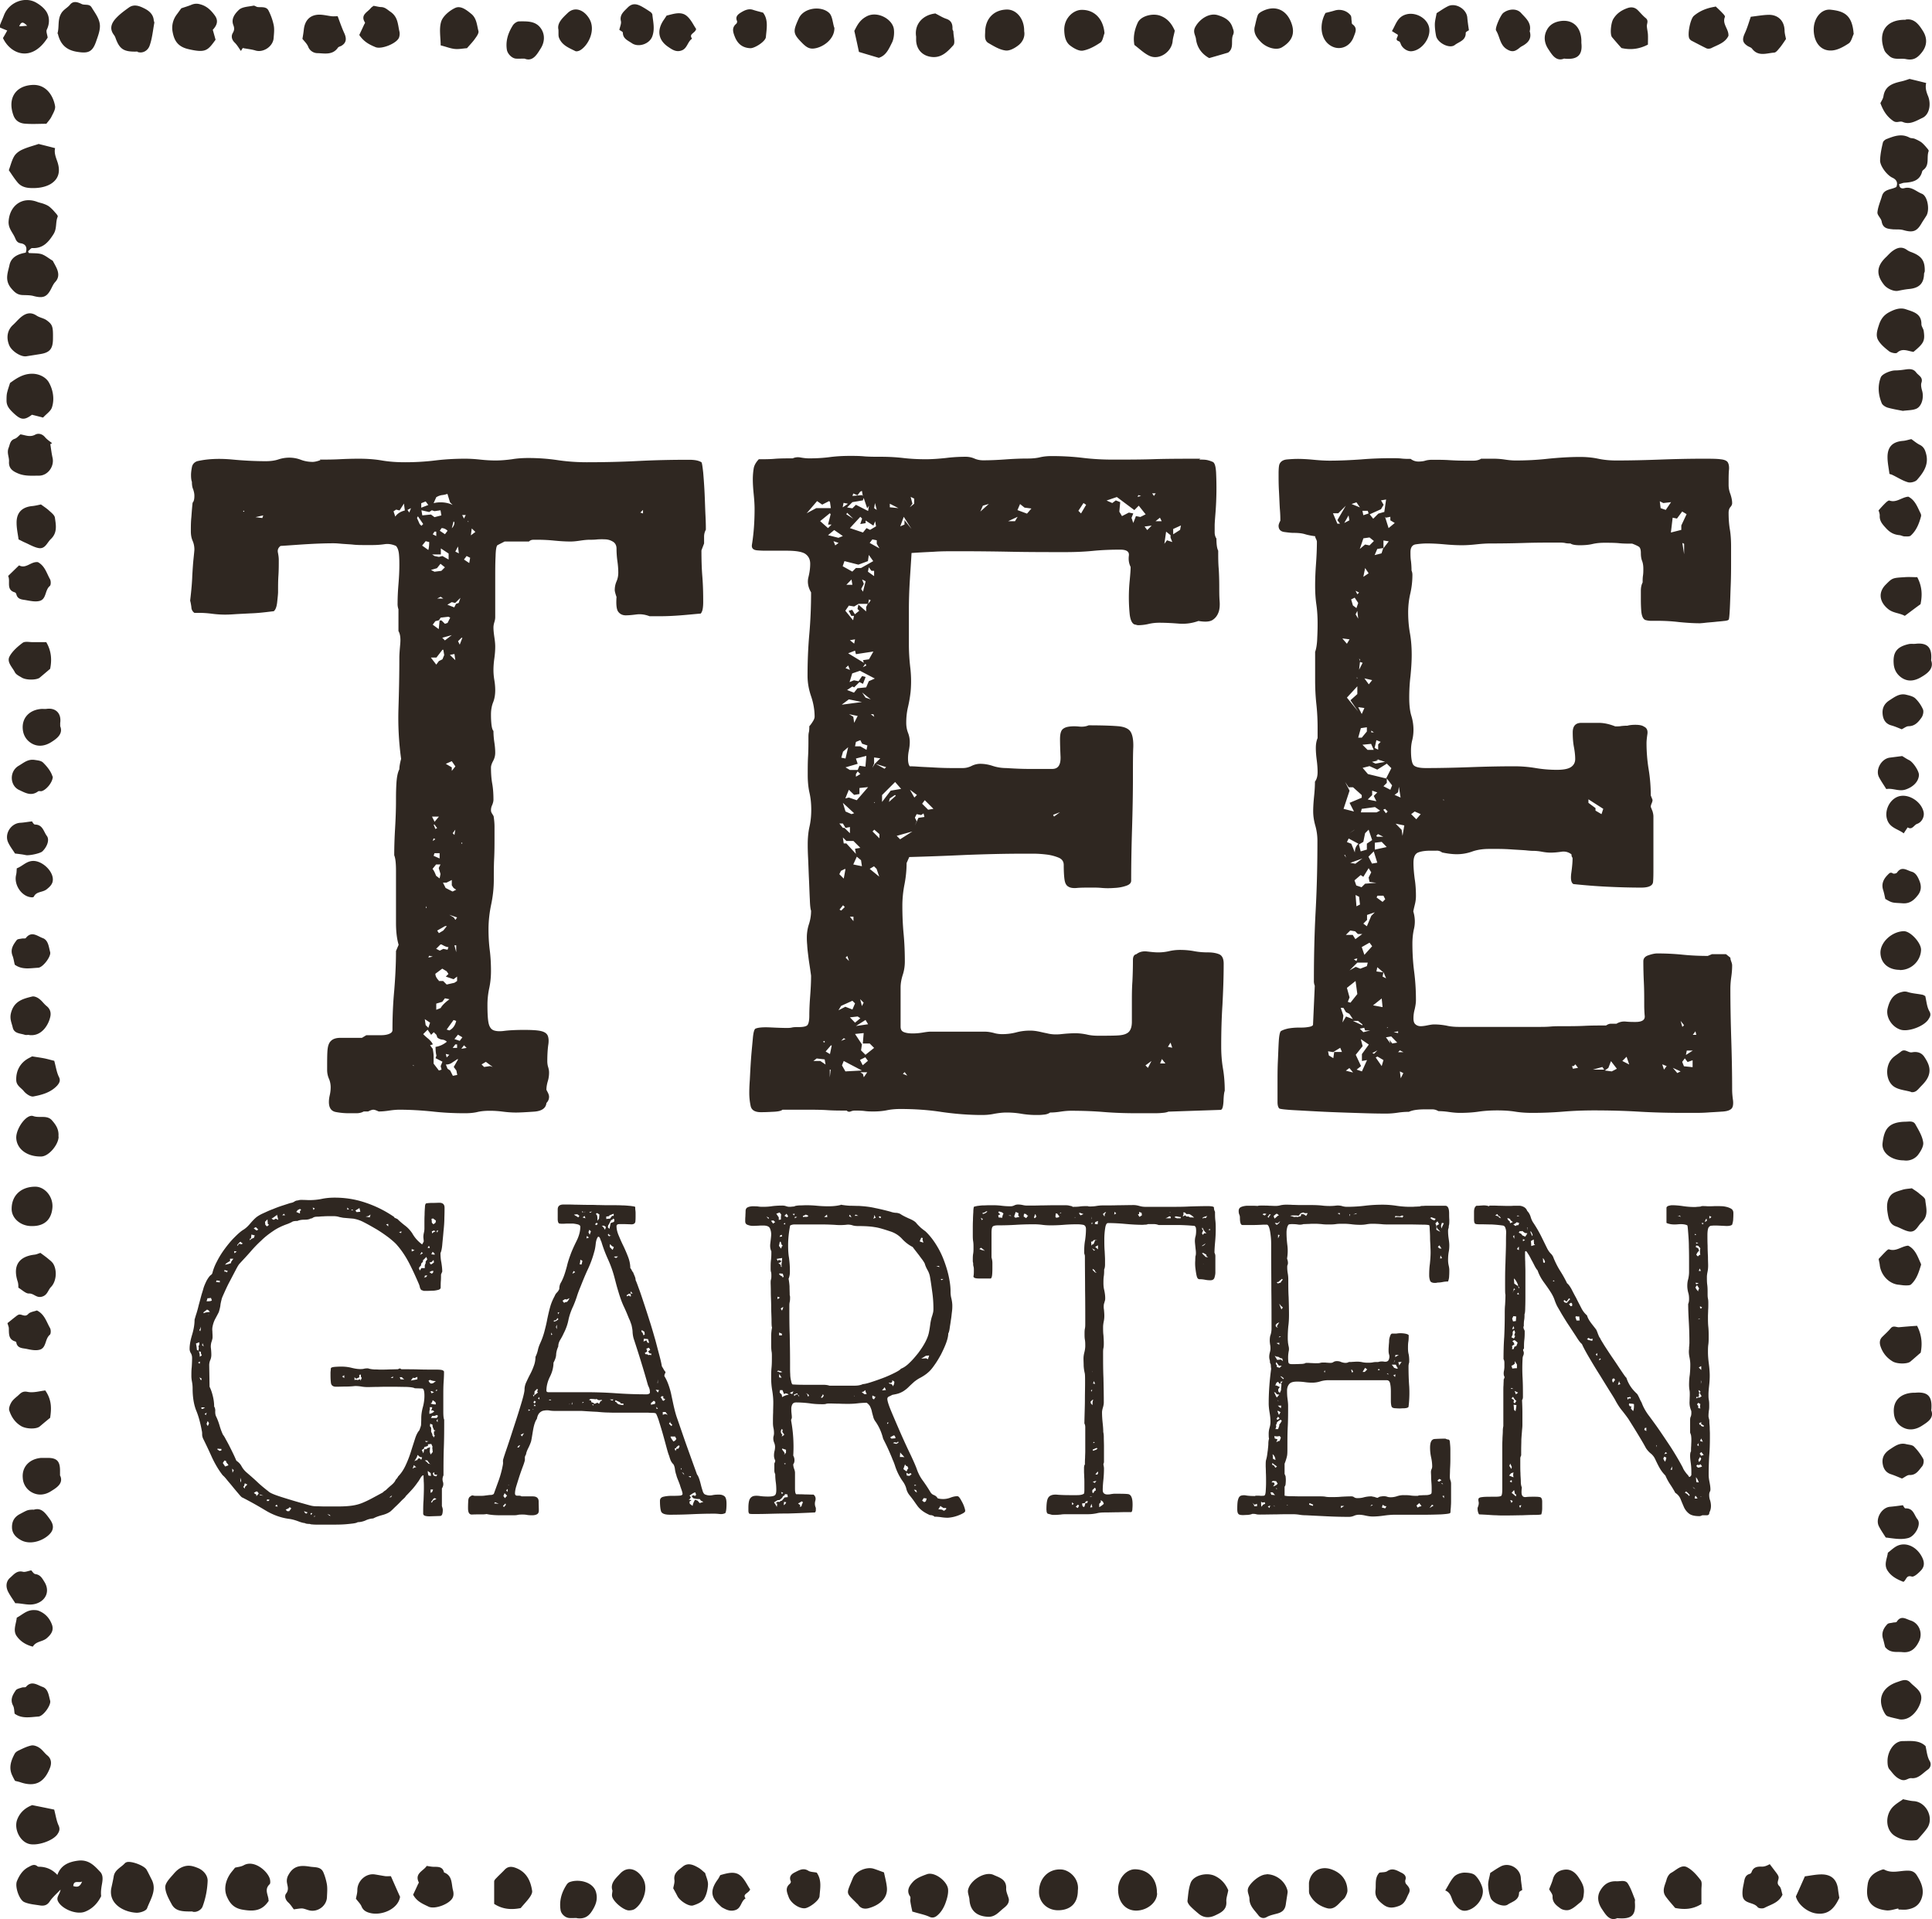 <?xml version="1.0" encoding="UTF-8"?>
<svg xmlns="http://www.w3.org/2000/svg" viewBox="0 0 109.43 108.69">
  <path d="m36.27 29.03.15.05v-.2l-.15.15Zm-9 31.25.15.15.34-.05.15.05-.39-.29-.25.15Zm-.35-30.16-.2-.19-.05.39.25-.19Zm-.39-.6h-.05l.05.05v-.05Zm.05 2.36.05-.29-.2-.1-.15.2.3.2Zm-.3-2.51.1-.2h-.2l.1.2Zm0 29.83-.15.2.3-.05-.15-.15Zm-.1-11.47h-.05v.05h.05v-.05Zm-.24-11.42.1.2.15-.39h-.05l-.2.2Zm-.15-5.07.2.1-.05-.39-.15.29Zm.25 27.71.15-.2-.25-.15-.2.25.3.1Zm-.3-5.41.1.39v-.39h-.1Zm.15 5.81v-.2h-.1l-.15.2h.25Zm-.15-12.06.05-.3-.15.2.1.1Zm0-17.71-.05-.05-.1.39c.1-.1.15-.21.15-.34m-.25 7.52.3.29-.05-.35-.25.05Zm.3 15.01.1-.15-.44-.15.25.15.1.15Zm-.2-18.01-.25.15.39.15.1-.2.15-.05.1-.29-.3.29-.2-.05Zm-.29 24.21.15.05c.2-.1.33-.28.39-.54l-.15-.05-.39.54Zm-.05 1.97.1.25.15.1.15.3.25-.05-.05-.25-.15-.2.25-.44h-.05c-.1.07-.2.13-.3.2-.1.07-.21.1-.34.1m.19-.55-.2-.05.05.2.15-.15Zm.34-16.34-.2-.29-.34.15.34.2v.2l.2-.25Zm-.15 7.09.2-.1-.15-.1-.1-.15v-.3l-.3.15h-.2l.15.3.39.2Zm-.59-14.37.15.15.39-.3-.54.15Zm.15-5.86.15-.2c-.1-.1-.21-.15-.34-.15l-.1.15.3.2Zm-.44 22.44.1.15.25-.15.2-.25h-.1l-.44.25Zm0-18.8h.35l-.15-.1-.2.1Zm.69 22.69-.25-.05-.15.2-.34.1v.35l.25-.1c.07-.13.23-.3.49-.49m-.74-2.86.2.1.2-.1.24.05.05-.15c-.07 0-.13-.02-.2-.05-.07-.03-.13-.07-.2-.1h-.05l-.25.25Zm.14 1.82h.25l.2.2.44-.1.15-.1v-.25l-.2.15-.44-.15.15-.15-.1-.15-.25-.15-.39.29c0 .13.07.26.2.39m-.25-7.22-.05.15.34.15v-.3h-.3Zm.15-1.42-.15-.2h-.05l.1.25.1-.05Zm.59-18.93c-.1.03-.2.06-.32.07-.12.02-.22.06-.32.12l-.15.34c.1-.03.23-.05.39-.05.26 0 .49.05.69.15l-.15-.15-.15-.49Zm-.5 21.19.1-.2h-.25l-.2.25c.06.07.13.2.2.39l.2.15.05-.25-.1-.34Zm-.19-1.63-.1-.05-.05.15.15-.1Zm.34-12.4.2.2.15-.05.15-.3-.1-.05-.44.05-.1.15-.2.05-.15.2.34.25.05-.49h.1Zm-.29-4.77v-.25h-.1l-.1.15.2.1Zm-.1 16.19.25-.3h-.39l.15.3Zm-.15-15.16.15.1.25.05.2-.05.35.2v-.34l-.44-.29v.34h-.49Zm-.05 5.86.3.39.15-.2.2-.1.1-.24-.05-.3h-.05l-.34.44h-.3Zm.59-4.92.2-.2-.25-.2-.2.25-.34.1.2.1.39-.05Zm-.49 21.85-.2-.05-.05.1.25-.05Zm-.34-2.76-.05-.1v.1h.05Zm.09 6.8.1-.3-.3-.2.05.34.15.15Zm.25.93-.15.05.15.2c.03.16.05.3.05.42v.42l.3.39.15-.05-.05-.2.1-.25-.39-.2.05-.15c-.03-.1-.05-.26-.05-.49.23-.03.44-.13.64-.29a.422.422 0 0 0-.27-.12.485.485 0 0 1-.27-.12l-.05-.15-.15-.15-.15.15-.2-.29-.25.25c.07.07.16.16.3.27.13.12.21.22.25.32m-.21-28.46-.2-.05-.2.25.35.25c.03-.1.05-.25.05-.44m.15-1.81-.15.1-.44-.1.05.29.49-.05.2.15.39-.1-.05-.29-.34.05-.15-.05Zm-.59-.15.39-.15-.15-.2-.25.1v.25Zm-.1.93.1.1.1-.1-.3-.44-.05.1.15.34Zm-.34 30.65h-.05l.05.05v-.05Zm-.25-31.3.1-.25-.2.1.1.15Zm-.74-.17-.15.1.1.3c.1-.16.28-.28.54-.35l-.05-.39-.25.39-.2-.05Zm-7.58.48.05-.15-.44.1.39.05Zm-1.03-.41h-.05v.05h.05v-.05Zm4.28-2.9c.36 0 .73 0 1.11-.02.38-.02.75-.03 1.11-.03.46 0 .89.03 1.3.1s.84.1 1.31.1c.56 0 1.12-.03 1.7-.1.57-.07 1.14-.1 1.7-.1.3 0 .58.02.86.05.28.03.57.05.86.05.33 0 .64-.03.94-.07.29-.05.61-.07.93-.07.56 0 1.11.04 1.65.12.54.08 1.09.12 1.65.12.95 0 1.91-.02 2.88-.07s1.93-.07 2.88-.07c.1 0 .22 0 .37.02s.27.06.37.12c.03.03.06.23.1.59.03.36.06.76.08 1.2.02.44.03.86.05 1.25.02.39.02.65.02.78-.07.13-.1.26-.1.39v.39l-.15.39c0 .49.01.98.05 1.47s.05.96.05 1.42c0 .1 0 .22-.02.37s-.06.25-.12.32c-.36.03-.74.07-1.13.1-.39.03-.77.05-1.13.05h-.64c-.26-.1-.51-.13-.74-.1-.23.03-.43.05-.61.05s-.32-.07-.42-.2c-.1-.13-.13-.41-.1-.84-.07-.2-.1-.33-.1-.39 0-.16.03-.33.1-.49.07-.16.1-.33.1-.49 0-.23-.02-.45-.05-.66-.03-.21-.05-.45-.05-.71 0-.16-.06-.29-.17-.37a.876.876 0 0 0-.42-.15c-.16-.01-.33-.01-.49 0-.17.02-.31.02-.44.02-.16 0-.34.02-.54.05-.2.03-.38.05-.54.05-.3 0-.6-.02-.91-.05a9.42 9.42 0 0 0-.91-.05h-.27c-.12 0-.2.03-.27.1h-1.38l-.39.2c-.07.03-.11.24-.12.64-.02.39-.02.83-.02 1.3v2.14c0 .1-.02.2-.05.29-.03.1-.05.2-.05.3 0 .16.02.34.05.54.03.2.05.38.05.54 0 .23-.02.45-.05.67-.03.21-.05.44-.05.66 0 .2.02.39.05.57.03.18.05.37.05.57 0 .26-.04.49-.12.69-.08.2-.12.43-.12.69 0 .1 0 .26.02.49.02.23.06.38.12.44 0 .23.02.44.05.64.03.2.05.39.05.59 0 .17-.04.32-.12.47-.08.15-.12.27-.12.37 0 .33.02.63.07.91s.07.58.07.91c0 .1-.03.2-.07.3-.05.1-.07.2-.07.3 0 .07.02.12.05.17.03.05.07.11.1.17.03.2.05.39.05.59v.59c0 .39 0 .8-.02 1.21-.02.41-.02.81-.02 1.21 0 .46-.05.93-.15 1.4-.1.48-.15.94-.15 1.4 0 .39.02.79.07 1.18.05.39.07.79.07 1.18 0 .33-.03.66-.1.98-.07.33-.1.64-.1.94 0 .49.02.85.07 1.06.05.21.15.34.3.39.15.05.35.06.62.02.26-.03.62-.05 1.08-.05s.79.02.98.07c.2.05.32.14.37.27.05.13.06.31.02.54-.03.23-.05.53-.05.89 0 .13.02.25.05.34.03.1.05.2.05.3 0 .16-.02.33-.07.49-.05.17-.08.33-.08.49.03.07.07.13.1.2s.05.13.05.2c0 .13-.05.25-.15.35-.03.3-.27.46-.71.49-.44.03-.78.05-1.01.05-.26 0-.51-.02-.74-.05-.23-.03-.48-.05-.74-.05s-.5.02-.71.07c-.21.05-.45.07-.71.07-.62 0-1.24-.03-1.85-.1-.61-.06-1.22-.1-1.85-.1-.2 0-.39.02-.59.05-.2.03-.39.05-.59.05-.13-.06-.23-.1-.3-.1s-.16.03-.3.1h-.25c-.1.06-.24.1-.42.1h-.42c-.23 0-.48-.02-.74-.07s-.39-.24-.39-.57c0-.13.02-.26.05-.39.03-.13.05-.28.05-.44s-.03-.33-.1-.49c-.07-.16-.1-.33-.1-.49 0-.49 0-.86.02-1.11.02-.25.08-.43.2-.54.11-.11.29-.17.52-.17h1.23l.25-.15h.84c.16 0 .31-.02.44-.07s.2-.12.2-.22c0-.75.03-1.5.1-2.24.06-.74.1-1.48.1-2.24l.15-.35c-.1-.33-.15-.75-.15-1.25v-2.93c0-.43-.03-.72-.1-.89 0-.53.02-1.04.05-1.55.03-.51.05-1.03.05-1.55 0-.23 0-.53.02-.91s.07-.67.17-.86c0-.13.03-.33.1-.59-.13-.95-.18-1.9-.15-2.85.03-.95.05-1.9.05-2.86 0-.2.02-.46.05-.79.03-.33 0-.57-.1-.74v-1.23a.92.92 0 0 1-.05-.35c0-.36.02-.72.05-1.08.03-.36.05-.72.05-1.08 0-.16 0-.36-.02-.59-.02-.23-.08-.39-.17-.49-.23-.1-.44-.13-.64-.1s-.43.05-.69.05h-.44c-.23 0-.47 0-.71-.03-.25-.02-.48-.03-.69-.05-.21-.02-.34-.02-.37-.02-.49 0-.99.02-1.5.05-.51.03-1.01.07-1.5.1-.13.1-.18.22-.15.37s.05.29.05.42c0 .3 0 .59-.02.89-.02.3-.02.61-.02.93 0 .1-.02.29-.05.57-.03.28-.1.45-.2.52-.03 0-.18.02-.44.05-.26.03-.56.06-.89.07-.33.02-.63.03-.91.05-.28.02-.45.02-.52.02-.26 0-.51-.02-.74-.05a5.74 5.74 0 0 0-.74-.05h-.25a.395.395 0 0 1-.17-.32c-.02-.15-.04-.27-.07-.37.07-.59.11-1.06.12-1.4.02-.35.04-.67.07-.96.03-.29.05-.48.05-.54 0-.16-.03-.33-.1-.49-.07-.16-.1-.34-.1-.54 0-.26 0-.53.03-.81.02-.28.04-.55.07-.81.07-.07.1-.2.1-.39 0-.13-.03-.25-.07-.37-.05-.11-.07-.25-.07-.42-.03-.07-.05-.2-.05-.39 0-.13.02-.28.05-.44.03-.16.13-.28.3-.34.56-.13 1.2-.16 1.92-.1.72.07 1.38.1 1.97.1.26 0 .5-.03.71-.1.21-.07.42-.1.61-.1.23 0 .45.04.66.12.21.08.44.12.67.12.1 0 .25-.03.44-.1m48.3 4.2.39-.25.05-.25-.44.2v.3Zm-.05 29.09-.1-.3-.15.24.25.05Zm-.1-29.04-.25-.2-.1.69.15-.2.3.1-.1-.25v-.15Zm-.59 29.92h.3l-.2-.25-.1.25Zm-.25-30.71h.34l-.1-.2-.25.2Zm0-1.58h-.2l.1.15.1-.15Zm-.44 32.54.2-.39-.34.25.15.15Zm.2-30.71-.39.05.15.2.25-.25Zm-.59-1.68-.15-.05-.05.1.2-.05Zm-1.97.25.34.15.2-.15.25.1-.05.54.15.25.39-.2.25.05-.1.25.1.29.15-.39.25.05.3-.15-.39-.49-.25.25-.99-.74-.59.2Zm-1.58.59.15.15.29-.49-.15-.1-.29.44ZM59.7 46.25l.34-.25-.39.15.05.1Zm-1.92-17.71-.15.35.54.2.25-.29-.39-.05-.25-.2Zm-.14.73-.54.25h.39l.15-.25Zm-2.12-.29.49-.44-.34.1-.15.35Zm-2.95 16.88.3-.05-.49-.49-.15.2.35.35Zm-.4.3-.25-.05-.1.2.1.2-.1.25.2-.44.34-.05-.05-.2-.15.1Zm-.24-1.14-.39-.29.25.44.15-.15Zm-.4-16.29.25-.2v-.29l-.2-.1.1.39-.15.2Zm-.39 32.09.25.1-.15-.2-.1.1Zm.1-31.35.39.49-.44-.69-.2.54.24-.1v-.25Zm-.25 18.06.69-.44-.89.25.2.2Zm-.1-18.75-.49-.25v.2l.49.05Zm-.19 16.24-.3.2-.05.2.39-.35-.05-.05Zm-.74.4.49-.64.59-.1-.34-.39-.74.74v.39Zm-.4.05-.05-.05v.05h.05Zm.1-16.59-.1-.39-.05.29.15.1Zm.15 18.61v-.25l-.29-.25-.1.1.39.39Zm.39-4.04-.64-.2.3-.3-.35-.05v.34l-.1.25.15-.25.54.3.1-.1Zm-.88-3 .2.15-.05-.15h-.15Zm.19 8.61-.25.15.54.44-.15-.44-.15-.15Zm.3-18.01-.15-.25v-.2l-.25-.05-.15.2.54.3Zm-.64 3.15.15-.2-.1-.05-.05.25Zm.34-1.58v-.29h-.15l-.15-.2-.05.25.35.25Zm-.49 4.92v.05l-.1-.05h.1Zm.05.15-.05-.1-.15.2.2-.1Zm-.05 1.82.3.1-.49-.39.2.3Zm-.24-6.15.1.15.15-.59-.2-.1.1.25-.15.29Zm.14 27.66.2-.29h-.39l.15.1.05.2Zm-.05-.69.29-.25-.15-.2-.3.15.15.29Zm.05-3.54-.2-.2.1.39.1-.2Zm.1.98-.54.34.69-.1-.15-.25Zm-.54-13.78.25-.15-.15-.15-.1.15v.15Zm.39 15.11.05-.59-.49.05.39.59-.05.34.25.25.49-.39-.25-.25h-.39Zm-.14-17.18-.25.1-.05.25h.3l.35.2.05-.25-.3-.1-.1-.2Zm-.2 6.6-.2.44.49.1-.05-.34-.24-.2Zm-.25-20.43.54-.05.05.05-.05-.29-.1.05-.15.2-.24-.1-.05.15Zm.15 29.83.3-.25-.15-.1-.44.05.29.3Zm-.29-6 .2.25v-.25h-.2Zm.24-15.46.05-.25-.29.05.25.2Zm.35-6.79.1-.3-.1-.1-.59.64.74.25.2-.25.2.1.34-.2-.05-.29-.1.25-.44-.29v.15l-.3.05Zm-.4 10.92.05.35.2-.39-.49-.1.25.15ZM48.04 37l.89.54-.05-.15.34-.05.25-.44-.99.15-.05-.2-.39.15Zm.59 1.58.2-.29.2.05-.15.39-.2-.1-.3.3-.1-.05-.3.2.39.15.2-.25.49-.05.15-.35.34-.15-.84-.44-.44.15-.15.49.25-.1.25.05Zm.24-10.24-.59.1-.3.3.3.05.2-.2.69.35.05-.3-.1.15-.2-.59-.05.15Zm-.64 4.48-.29.3h.34l-.05-.3Zm-.29-3.69.39.25-.35-.34-.05.1Zm-.05 25.1.2.2-.1-.29-.1.1Zm.64-8.91.64-.74-.49.05v.34l-.3.05-.3-.29-.2.49.2-.05.44.15Zm.49-1.92.05-.59-.59.15.1.3-.69.2.25.15h.44l.1-.24.34.05Zm-.88-5.46-.1-.25-.15.15.25.1Zm1.03-3.74h-.54l-.25.15-.3-.05-.2.29.44.54.05-.25h-.15l-.15-.29.2-.05.15.25.25-.2-.1-.1.05-.25.44.39v-.25l.1-.2Zm-.84 13.43h-.39l-.2-.2.05.34h.15l.54.59-.05-.29.3-.05-.39-.39Zm-.44-1.67.34.15.15-.05-.64-.59.15.49Zm.39-13.59.2-.2h.29l.69-.39-.25-.35-.05.35-.54.2-.79-.2-.1.29.54.3Zm-.54-3.64.29-.2-.25-.05-.05.25Zm.15 31.95.93-.05-1.03-.54-.1.25.2.35Zm-.2-20.77 1.13-.15-.74-.15-.39.29Zm-.05 19.04.25-.1-.1-.05-.15.15Zm0-16.04.25.05.15-.64-.29.25-.1.35Zm-.09 8.61.1.05.2-.2-.1-.1-.2.25Zm.09-2.21-.1.2.25.25.1-.54h-.05l-.2.1Zm.2-2.41.3.29v-.35l-.25.05-.15-.25h-.2l.2.25h.1Zm.44 10.28.15-.35-.15-.15-.64.29-.15.25.39-.2.39.15Zm-.78-26.43-.29-.1.1.24.2-.15ZM47 61.02l.05-.44H47v.44Zm.74-30.66-.49-.34-.35.29.59.15.25-.1Zm-.98 29.19.25.15.1-.49h-.05l-.3.35Zm-.05-.5v-.1l-.1.05.1.05Zm-.25-29.53.44.39.2-.2h-.2l.15-.59-.05-.05-.54.44Zm-.19 30.42-.2.15h.39l.3.2-.05-.29-.44-.05Zm-.05-31.16h.84l-.05-.35-.05-.05-.39.2-.29-.2-.59.69.54-.29Zm21.7-2.75c.16 0 .3 0 .42.02.11.02.24.06.37.12.1.07.15.26.17.59a18.399 18.399 0 0 1-.03 2.24c-.03.38-.05.63-.05.76v.39c0 .13.03.25.1.35 0 .33.03.56.1.69 0 .36 0 .71.03 1.03.02.33.03.67.03 1.03 0 .26 0 .53.02.79s0 .49-.07.66c-.07.18-.18.32-.34.42-.17.1-.43.11-.79.05-.36.13-.73.18-1.11.15-.38-.03-.75-.05-1.11-.05-.2 0-.4.02-.61.07-.21.05-.42.07-.61.07l-.2-.05c-.13-.07-.21-.25-.25-.54a9.611 9.611 0 0 1 0-1.97c.03-.33.05-.57.05-.74-.1-.2-.13-.41-.1-.64.03-.23-.13-.34-.49-.34-.53 0-1.04.02-1.55.07s-1.03.07-1.55.07c-1.05 0-2.08 0-3.08-.02s-2.03-.03-3.08-.03c-.46 0-.9 0-1.3.03-.41.02-.83.04-1.26.07-.03.56-.07 1.09-.1 1.6s-.05 1.04-.05 1.6v1.97c0 .46.03.9.08 1.33.05.43.06.87.02 1.33-.03.29-.08.59-.15.89-.07.3-.1.59-.1.89 0 .2.03.39.1.57.07.18.1.35.1.52s-.02.32-.05.47c-.03.15-.05.3-.05.47 0 .2.03.35.1.44.03 0 .19 0 .47.02.28.02.59.03.93.05.35.02.67.03.99.03h.62c.16 0 .33-.04.49-.12.16-.08.33-.12.49-.12.23 0 .47.04.71.12.25.08.5.12.76.12.46.03.89.05 1.3.05h1.31c.33 0 .48-.22.47-.67-.02-.44-.03-.78-.03-1.01 0-.3.05-.48.15-.57s.23-.13.39-.15c.16-.02.35-.02.54 0 .2.02.38 0 .54-.07.76 0 1.31.02 1.67.05.36.03.6.14.71.32.11.18.16.47.15.86-.02.39-.02.95-.02 1.67 0 .99-.02 1.97-.05 2.95-.03.98-.05 1.97-.05 2.95 0 .13-.1.23-.29.29-.2.07-.42.11-.66.12-.25.02-.49.02-.71 0-.23-.02-.39-.02-.49-.02-.39 0-.7 0-.91.02-.21.02-.38 0-.49-.07-.12-.06-.19-.19-.22-.37s-.05-.47-.05-.86c0-.2-.1-.34-.3-.42-.2-.08-.42-.14-.66-.17-.25-.03-.5-.05-.76-.05h-.59c-1.08 0-2.16.03-3.22.07-1.07.05-2.14.09-3.22.12l-.15.34c0 .39-.04.8-.12 1.21-.08.41-.12.81-.12 1.21 0 .53.02 1.05.07 1.58s.07 1.05.07 1.58c0 .26-.04.52-.12.76-.08.25-.12.49-.12.71v2.21c0 .17.06.27.2.32.13.05.29.07.49.07s.39-.02.57-.05c.18-.03.32-.05.42-.05h3.1c.16 0 .33.03.49.07.16.05.33.07.49.07.26 0 .52-.03.79-.1.26-.07.52-.1.79-.1.16 0 .32.02.47.05.15.03.3.07.47.1.26.07.53.08.81.05s.55-.05.81-.05c.23 0 .44.03.64.07.2.05.41.07.64.07.52 0 .92 0 1.18-.02.26-.02.45-.08.57-.2.11-.12.17-.3.17-.57v-1.08c0-.39 0-.79.03-1.2.02-.41.03-.81.03-1.21 0-.2.06-.31.2-.34.16-.13.37-.18.61-.15.25.03.45.05.62.05.2 0 .4-.02.62-.07.21-.05.42-.07.62-.07.26 0 .52.02.79.07.26.05.52.07.79.07.23 0 .44.03.62.1s.27.25.27.54c0 .79-.03 1.57-.07 2.34-.05.77-.07 1.55-.07 2.34 0 .43.03.85.1 1.26.07.41.1.83.1 1.26-.03.07-.06.26-.07.59-.02.33-.07.49-.17.49l-2.95.1c-.07.03-.18.06-.34.07-.17.02-.35.02-.54.02h-.94c-.62 0-1.24-.02-1.85-.07-.61-.05-1.22-.07-1.85-.07-.2 0-.39.02-.59.05-.2.03-.39.05-.59.05-.1.07-.22.11-.37.12-.15.02-.29.02-.42.02-.26 0-.54-.02-.84-.07-.29-.05-.57-.07-.84-.07-.23 0-.46.03-.69.07-.23.05-.46.07-.69.07-.76 0-1.52-.06-2.29-.17-.77-.12-1.55-.17-2.34-.17-.26 0-.52.02-.76.07-.25.05-.5.07-.76.07-.16 0-.34 0-.54-.03-.2-.02-.38-.02-.54-.02a.63.63 0 0 0-.22.05c-.08.03-.16.02-.22-.05-.39 0-.79 0-1.18-.03-.39-.02-.79-.02-1.18-.02h-1.28c-.07.07-.26.11-.59.12-.33.02-.54.02-.64.02-.33 0-.52-.12-.57-.34-.05-.23-.08-.48-.08-.74 0-.1 0-.34.03-.74.02-.39.04-.8.07-1.21.03-.41.07-.79.1-1.13.03-.35.08-.53.15-.57.16-.07.45-.09.86-.07.41.02.71.03.91.03.1 0 .2 0 .32-.03.11-.02.24-.02.37-.02.26 0 .43-.04.49-.12.06-.08.1-.25.1-.52 0-.36.02-.74.05-1.13.03-.39.05-.77.05-1.13 0-.03-.02-.15-.05-.37-.03-.21-.07-.44-.1-.69-.03-.25-.06-.47-.07-.69-.02-.21-.02-.35-.02-.42 0-.26.04-.52.12-.76.08-.25.12-.5.12-.76-.03-.07-.06-.28-.07-.64-.02-.36-.03-.75-.05-1.16-.02-.41-.03-.81-.05-1.21-.02-.39-.02-.64-.02-.74 0-.36.03-.7.1-1.01.07-.31.1-.63.1-.96s-.03-.65-.1-.96c-.07-.31-.1-.65-.1-1.01s0-.71.02-1.06c.02-.34.02-.7.02-1.06 0-.1 0-.21.03-.32.02-.11.02-.22.02-.32.07-.07.13-.16.2-.27.07-.11.1-.2.1-.27 0-.39-.07-.78-.2-1.16-.13-.38-.2-.76-.2-1.16 0-.79.03-1.57.1-2.36.07-.79.1-1.58.1-2.36-.17-.29-.22-.58-.15-.86s.1-.53.1-.76-.08-.41-.25-.54c-.16-.13-.52-.2-1.08-.2h-1.13c-.13 0-.31 0-.54-.02-.23-.02-.33-.12-.3-.32.1-.62.15-1.29.15-2.02 0-.26-.02-.54-.05-.84-.03-.3-.05-.57-.05-.84 0-.23.02-.44.05-.62.03-.18.13-.35.29-.52.33 0 .65 0 .96-.03.31-.02.63-.02.96-.02.13-.06.28-.08.44-.05.16.03.33.05.49.05.39 0 .78-.02 1.16-.07.38-.05.76-.07 1.16-.07.26 0 .54 0 .84.03.29.02.59.02.89.02.43 0 .85.02 1.28.07.43.05.85.07 1.28.07.36 0 .74-.03 1.13-.07.39-.05.77-.07 1.13-.07.16 0 .33.03.49.1.16.07.33.1.49.1.43 0 .84-.02 1.26-.05.41-.03.83-.05 1.25-.05.26 0 .5-.02.71-.07.21-.05.43-.07.67-.07.59 0 1.17.03 1.75.1.57.07 1.14.1 1.7.1.85 0 1.68 0 2.49-.03.8-.02 1.63-.02 2.49-.02m27.88 32.63h.2l-.05-.2-.15.2Zm0 .89h-.34l-.05.25.39-.25Zm-.3.64-.15-.2-.15.2.1.25.49.05v-.39l-.29.1Zm-.19-29.34-.1-.05.1.64v-.59Zm0 27.27-.2-.25.1.34.1-.1Zm-.4 2.71.2-.1-.44-.2.25.29Zm0-31.41-.25-.05-.1.84.59-.15v-.25l.3-.64-.25-.15-.29.39Zm-.59 31.01-.25-.1.1.3.15-.2Zm-.05-31.5.3-.44-.44.05-.2-.1.05.39.29.1Zm-2.46 31.21.39.2-.15-.44-.25.25Zm-.64 0-.15.39-.2.15.39.05.29-.15-.34-.44Zm-1.03.49h.64l-.1-.15-.54.15Zm.15-14.82v.15l.34.2.1-.3-.84-.54v.2l.39.29Zm-1.33 14.62.05.15.29-.05-.15-.2-.1.1h-.1ZM81.8 45.32l-.05-.05v.05h.05Zm-1.87.79.29.29.25-.29-.34-.15-.2.15Zm-.44 14.67-.2-.1.05.39.15-.3Zm0-1.19-.2-.1-.1.1h.29Zm-.05-12.25.1-.59-.49-.1.34.35.05.34Zm-.2-2.81-.05.34-.2.15.34.15-.1-.64Zm-.05 13.98v-.1l-.25.05.25.05Zm-.59-.29v-.05l-.05.05h.05Zm.25.88.29-.05-.34-.35-.3.05.25.34-.05-.2.15.2ZM79 29.62l-.25-.15v-.2l-.25.05-.05-.05.2.64.35-.29Zm-.5 16.44.1-.1-.15-.15-.1.05.15.2Zm-.14-1.53.39.2.1-.25-.3-.39v.25l-.2.2Zm0-13.48.3-.39-.3-.05v.44Zm-.05 24.26.2.1-.15-.35-.05.25Zm-.35-.29.39.05-.34-.29-.05.25Zm.4-4.29h-.34l-.05.1.34.25.15-.15-.1-.2Zm-.35-3.34h.34l-.3-.15-.1.1.05.05Zm-.05-4.33h.2l-.1-.05-.1.05Zm.3 17.32.1-.34-.34-.2-.1.05.34.49Zm.29-12.4-.29-.3-.39.05v.39l.69-.15Zm-.34-5.96-.25-.1-.1.44.2.1v-.3l.15-.15Zm-.35-10.58.39-.1.1-.3-.34.05-.15.35Zm-.09 25.5.54.1-.05-.49-.49.39Zm.05 2.75.2-.2-.29.15.1.05Zm.09-16.44.54-.1-.3-.1-.44.1.2.1Zm-.24-1.77h.15l-.15-.1v.1Zm.74-12.5.1-.69-.29.05.15.25-.15.25-.64.29.2.25.29-.29.35-.1Zm-.69 19.93.29-.05-.2-.64-.3.3.2.39Zm.29-4.03-.29-.1v.25l-.25.25.49.1-.15-.3.2-.2Zm-.49-6.11.2-.25-.44-.1.25.34Zm-.1 13.34-.2.2.2.15.25-.59.2-.2-.44.15v.3Zm-.1-19.93-.1.49.3-.2-.2-.3ZM78.8 43.5l-.25-.25-.54.34-.44-.2-.39.1.3.35 1.03.25.3-.59Zm-1.33-1.03h.34l-.15-.34-.49.05.3.3Zm.05-13.39-.05-.15h-.3l.05.25.3-.1Zm.2 24.51-.15-.2-.44.25.15.44.44-.49Zm-.59-7.78-.05.2h.89l.2-.1-.29-.2-.74.1Zm.09 12.65.39-.1h-.29l-.05-.15-.25.05.2.2Zm0-27.96-.2.59.3-.25.25.05.25-.25-.25-.2-.35.05Zm.2 17.63v-.35l.3-.2-.2-.59-.2.2-.1.49-.25.15.1.39.34-.1Zm-.39-10.64-.05.44.2-.39-.15-.05Zm0-.14-.05-.05.05.15v-.1Zm.39 4.08v-.24l-.34.05-.15.54h.2l.29-.35Zm-.49-1.38.2.39.15-.34-.35-.05Zm-.05-1.67h-.05l.05.05v-.05Zm.2 20.48.1.39-.39.49.3.64-.25.2.3.1.29-.64-.29.05v-.39l.39-.54-.44-.3Zm-.05-7.63-.05-.44-.2-.1.05.64.2-.1Zm-.25-16.44.15.25-.05-.44-.1.2Zm.2-1.23-.2-.1.1.2.1-.1Zm.69 15.85-.15-.24-.3.49-.15-.1-.35.3.1.29.3.1.2-.2.64-.05-.39-.05-.05-.25.15-.3Zm-.99 4.92.15.1.05-.15-.2.05Zm-.05 3.49.54.25v-.05l-.25-.2h-.29Zm0-23.53.2.15.1-.29-.2-.3-.2.1.1.34Zm-.09-5.75.49.2-.2-.29-.29.1Zm.24 20.37.39-.29-.69.25.3.05Zm.25 5.96.39-.15.05-.2h-.59l-.44.44.35-.2.25.1Zm-.3-7.88-.3.2c.16-.1.26-.16.3-.2m.05 8.57-.49.39.15.54-.1.25.15.05.39-.49-.1-.74Zm.15-7.78-.54-.29-.1.2.25.1.2.49c0-.2.06-.36.2-.49m-.65-8.28.64.79-.44-.64.39-.35v-.44l-.59.64Zm.34 21.22-.2-.24-.2.15.39.1Zm.15-7.98-.3-.05-.25.25h.39l.15.24.39-.29h-.25l-.15-.15Zm-.59-4.33h-.05l.1.15-.05-.15Zm.2-19.24-.25.44.29-.15-.05-.3Zm.05 15.6-.34 1.03.59.15-.25-.49.69-.29v-.15l-.49-.44h-.25l-.2-.3.25.49Zm-.4-8.61.25.29.15-.25-.39-.05Zm.2 21.16-.15-.25h-.15l.15.44-.05.39.2-.34.39.15-.2-.3-.2-.1Zm0-28.7-.44.44h-.3l.25.59h.15l-.15-.2.49-.84Zm-.34 30.72-.39.24-.29-.05.05.24.25.15.05-.35h.44l-.1-.24Zm7.97-33.37h.74c.23 0 .44.02.64.05s.39.05.59.05c.62 0 1.24-.03 1.85-.1.61-.06 1.21-.1 1.8-.1.36 0 .7.03 1.03.1.33.07.67.1 1.03.1.82 0 1.63-.02 2.44-.05s1.62-.05 2.44-.05c.46 0 .8 0 1.01.03.21.02.35.07.42.17.06.1.09.25.07.44-.02.2-.02.48-.02.84 0 .17.03.34.1.52.06.18.1.35.1.52 0 .07-.03.14-.1.22-.07.08-.1.19-.1.32 0 .33.02.64.07.94.05.29.07.62.07.98v.79c0 .43 0 .89-.02 1.38-.02.49-.03.94-.05 1.33-.02.39-.04.61-.07.64-.03.03-.12.06-.27.07-.15.02-.31.03-.49.05-.18.02-.36.03-.54.05a5.1 5.1 0 0 1-.32.03c-.39 0-.8-.03-1.21-.07-.41-.05-.83-.07-1.26-.07h-.32c-.11 0-.22-.02-.32-.05-.13-.07-.2-.25-.22-.54-.02-.3-.02-.51-.02-.64v-.47c0-.18.03-.34.1-.47 0-.13 0-.26.02-.39s.02-.26.02-.39c0-.16-.02-.31-.07-.44s-.07-.28-.07-.44c0-.2-.04-.32-.12-.37-.08-.05-.21-.11-.37-.17-.26 0-.53 0-.79-.03-.26-.02-.52-.02-.79-.02-.23 0-.45.02-.67.07-.21.05-.45.07-.71.07s-.44-.03-.54-.1c-.1 0-.21 0-.32-.03-.12-.02-.22-.02-.32-.02-.66 0-1.3 0-1.94.02-.64.02-1.29.03-1.94.03-.26 0-.53.02-.81.05-.28.03-.55.05-.81.05-.33 0-.66-.02-.99-.05-.33-.03-.66-.05-.99-.05-.23 0-.44.02-.64.05-.2.03-.3.18-.3.44 0 .17 0 .34.03.52.02.18.03.35.03.52.03.07.05.15.05.25 0 .36-.04.71-.12 1.06-.08.34-.12.7-.12 1.06 0 .39.03.79.1 1.18.07.39.1.81.1 1.23 0 .39-.03.8-.07 1.21-.05.41-.07.81-.07 1.21 0 .43.04.77.12 1.03.08.26.12.53.12.79 0 .2-.02.39-.07.59-.05.2-.07.39-.07.59 0 .39.04.66.12.79.08.13.32.2.71.2.85 0 1.69-.02 2.51-.05.82-.03 1.66-.05 2.51-.05.39 0 .79.03 1.21.1.41.07.81.1 1.21.1s.66-.06.81-.17c.15-.11.22-.26.22-.44s-.02-.4-.07-.67c-.05-.26-.07-.54-.07-.84 0-.36.16-.54.49-.54h.98c.3 0 .61.07.94.2.13 0 .25 0 .34-.02.1-.01.21-.02.35-.02.1-.03.25-.05.44-.05.23 0 .39.03.49.1.16.07.23.21.2.42s-.05.38-.05.52c0 .49.04.99.12 1.48.08.49.12.98.12 1.48l.1.25c0 .07-.02.13-.05.2-.03.07-.05.13-.05.2.03.07.06.15.1.25.03.1.05.2.05.29v2.85c0 .36 0 .65-.02.86-.02.21-.24.32-.67.32-.66 0-1.3-.02-1.92-.05-.62-.03-1.26-.08-1.92-.15-.13-.07-.17-.28-.12-.64.05-.36.07-.62.07-.79 0-.03 0-.07-.03-.1-.02-.03-.03-.08-.03-.15a.713.713 0 0 0-.57-.15c-.21.03-.42.05-.61.05-.17 0-.33-.02-.49-.05-.16-.03-.33-.05-.49-.05-.03 0-.17 0-.42-.03-.25-.02-.51-.03-.79-.05-.28-.02-.55-.03-.81-.03h-.49c-.36 0-.68.05-.96.15-.28.1-.57.15-.86.15-.23 0-.51-.03-.84-.1a.47.47 0 0 0-.32-.1h-.32c-.29 0-.53.03-.71.1-.18.07-.27.26-.27.59 0 .29.03.6.07.91.05.31.07.63.07.96 0 .17-.02.31-.05.44-.03.13-.07.28-.1.44.1.33.11.64.05.94-.07.29-.1.59-.1.88 0 .53.03 1.06.1 1.6s.1 1.07.1 1.6c0 .17-.03.34-.07.52-.05.18-.07.35-.07.52s.04.28.12.34c.08.07.18.1.29.1s.25-.02.39-.05c.15-.03.27-.05.37-.05.26 0 .5.03.71.07.21.05.45.07.71.07h4.48c.23 0 .46 0 .69-.02.23-.02.46-.02.69-.02.43 0 .84 0 1.23-.02s.8-.02 1.23-.02c.1-.07.19-.1.27-.1h.32c.16-.1.34-.14.54-.12.2.02.38.02.54.02.36 0 .53-.11.52-.32-.02-.21-.03-.43-.03-.66 0-.43 0-.84-.02-1.25-.02-.41-.03-.81-.03-1.21 0-.16.1-.28.3-.34.2-.07.36-.1.49-.1.46 0 .93.02 1.43.07.49.05.97.07 1.43.07l.24-.1h.79l.25.2c0 .07.02.14.05.22.03.08.05.15.05.22 0 .23-.02.45-.05.66-.03.21-.05.44-.05.67 0 .95.02 1.9.05 2.85.03.95.05 1.9.05 2.85 0 .13.01.34.05.61.03.28-.02.45-.15.52-.1.07-.27.11-.52.12-.25.02-.51.03-.79.05-.28.02-.55.02-.81.02h-.54c-.85 0-1.7-.02-2.53-.07-.84-.05-1.68-.07-2.54-.07-.56 0-1.14.02-1.75.07-.61.05-1.19.07-1.75.07-.33 0-.65-.02-.96-.07-.31-.05-.65-.07-1.01-.07s-.71.02-1.06.07c-.34.05-.7.07-1.06.07-.2 0-.4-.02-.61-.05a4.42 4.42 0 0 0-.61-.05c-.1-.06-.21-.1-.35-.1h-.34c-.13 0-.3 0-.49.02-.2.02-.36.06-.49.12-.23 0-.44.02-.64.05-.2.03-.41.05-.64.05-.16 0-.57 0-1.21-.02s-1.31-.04-2.02-.07c-.71-.03-1.35-.07-1.92-.1-.57-.03-.88-.07-.91-.1-.07-.07-.1-.19-.1-.37v-1.13c0-.38 0-.77.02-1.18.02-.41.03-.78.05-1.11.02-.33.06-.53.12-.59.1-.06.24-.11.42-.15.18-.03.37-.05.57-.05s.38 0 .54-.03c.16-.02.26-.06.29-.12l.1-2.22a.686.686 0 0 1-.05-.29c0-1.34.03-2.67.1-3.96.07-1.3.1-2.62.1-3.96 0-.29-.04-.58-.12-.86-.08-.28-.12-.55-.12-.81s.02-.54.05-.84c.03-.29.05-.57.05-.84.1-.13.15-.31.15-.54s-.02-.46-.05-.69c-.03-.23-.05-.45-.05-.67s.03-.4.1-.57v-.59c0-.43-.02-.87-.07-1.33s-.07-.92-.07-1.38v-1.58c.06-.16.11-.43.12-.81.02-.38.02-.65.02-.81 0-.36-.02-.71-.07-1.06-.05-.34-.07-.7-.07-1.06 0-.43.02-.84.05-1.25.03-.41.05-.83.05-1.26 0-.03-.02-.08-.05-.15a.374.374 0 0 1-.05-.15c-.23-.03-.43-.07-.59-.12-.17-.05-.38-.07-.64-.07-.13 0-.3-.02-.52-.05-.21-.03-.32-.15-.32-.35 0-.06.03-.16.1-.29 0-.13 0-.36-.03-.69-.02-.33-.03-.66-.05-1.01-.02-.35-.02-.67-.02-.96s.02-.47.05-.54c.07-.16.21-.25.44-.27.23-.02.43-.03.59-.03.29 0 .6.02.91.05.31.03.62.05.91.05.59 0 1.18-.03 1.77-.07.59-.05 1.18-.07 1.77-.07.16 0 .34 0 .52.02s.35.02.52.02c.13.1.28.15.44.15s.3-.02.39-.05c.1-.03.23-.05.39-.05.33 0 .65 0 .96.02.31.02.63.03.96.03h.42c.15 0 .29-.03.42-.1M24.79 80.56v-.19l-.07.09.07.09Zm-.07-10.84.05.09.05-.14-.09.05Zm.07 9.03-.07-.05-.05.09.12-.05Zm-.21 4.63-.07.07.05.12.14.05.07-.09-.16-.02-.02-.12Zm-.1-13.52.07-.07.12-.05-.09-.05-.12.05.02.12Zm.14 1.21v-.05l-.05-.07-.07-.05-.07.14.19.02Zm-.18-2.03s.02.12.02.21l.09.09.12-.09.02-.12-.16-.12-.09.02Zm-.03 16.02.05.05.07-.12.19-.09-.09-.05-.07.02-.14.19Zm.4-4.87-.07-.05-.12.05h-.14l-.07.12h.33l.07-.12Zm-.42 4.36.09-.05.05-.14h-.14v.19Zm0-5.06s.12.05.23.05h.07l-.02-.12-.16-.12-.05.14-.07.05Zm.05-.58.14-.05-.12-.07h-.07l.05.12Zm.14 2.35v-.19l.09-.05-.09-.02s-.03-.1-.06-.15c-.02-.06-.03-.11-.01-.15l-.14-.07-.02.14.07.09v.23l.07.14v.07l.05.05.02.07.07-.12-.05-.05Zm-.26-1.18.16-.05.12-.09-.07-.05-.14-.02.07-.05.02-.12h-.14c.01.06.01.12 0 .16-.02.05-.02.1-.02.16v.05Zm0-8.03.14.09.07-.07.02-.09h-.09l-.14.07Zm0-.56.07.12.07-.02.12-.09-.02-.14-.12.12-.12.02Zm.02 6.82.07.05.12-.02.16-.12c-.12 0-.23-.02-.33-.07l-.09.05.07.12Zm-.07 5.26.14.02-.02-.16-.16-.12s0 .09.01.13c0 .04.02.08.03.13m.07-12.87-.02-.12h-.05l-.05.09.12.02Zm-.21 10.98.14-.05-.19-.02.05.07Zm.07 1.03h-.14s.12.09.21.19l.16.02-.09-.02-.14-.19Zm0-10.48-.14.02v.07l-.05.05.14-.05.05-.09Zm.28 9.8.02-.09-.07-.16-.19.02v.09l-.21.07-.02.09-.12.07.09.19.05-.23h.12l.07-.07h.02l.12-.05-.02.26.05.16.12-.14-.02-.21Zm-.6-11.12-.09.16.16-.09-.07-.07Zm.09.44-.02.12-.09.09-.02.12-.09.09-.02.07.05.12.09-.14h.19v-.16l.05-.12v-.09l.09-.12-.05-.14-.16.16Zm-.32 11.05c-.02.08-.04.14-.08.2s-.07.11-.1.17c.05-.05.1-.07.16-.07l.05-.09.09-.02.09.09.05-.14-.12-.02-.14-.12Zm-.07.7-.14-.12-.07.21c.06-.06.13-.09.21-.09m-.1-12.29-.16-.07v.14l.16-.07Zm0 7.24-.09-.02-.12.16.37-.07v-.14l-.16.07Zm-.58.09-.14-.14h-.12l.05.12c.09 0 .16 0 .21.02m-.16-8.4-.14.05.12.05.02-.09Zm-.49 8.31.02-.09-.14.07.12.02Zm-.09 6.73.05-.09-.16.12.12-.02Zm-.17-15.32v-.14l-.12.02.12.12Zm-1.28-.56.23.05.05-.16-.14.09-.14.02Zm-.51-.25.21-.02-.05-.21-.23.14.07.09Zm.16 9.35-.19.09-.09-.09v.16l.09-.02.09.02.14-.05.02.09.07-.16-.05-.07v-.12l-.09.02v.12Zm-.35-9.45-.07-.05-.05.05h.12Zm-.25-.07-.09-.09v.12l.09-.02Zm-.26 9.57v-.16l-.12.07.12.09Zm-.77 7.82-.05-.07-.14-.05.12.09.07.02Zm-.9.03v-.07l-.05.07h.05Zm0-17.46-.12-.05.05.14.07-.09Zm-.21 17.36.07-.09-.05-.02-.05.02.02.09Zm-.28-.07.09-.07-.21-.07.05.09.07.05Zm-.49-17.18-.07.09.21.09v-.14l.07-.07-.07-.05-.14.07Zm-.47 17.04.12-.16-.09-.07-.07.07-.16.07.09.09h.12Zm-.23-16.76-.07-.09-.09.09h.16Zm-.42 16.51-.05-.12h-.02l-.07.09.14.02Zm-.07-16.51c-.12.09-.22.16-.28.19l.12.07.12-.07.14.07-.07-.3-.02.05Zm-.44 16.18.05-.07-.14-.02-.02.09h.12Zm-.21-15.8.02.16.09.09.12-.09-.07-.05-.02-.26-.14.14Zm-.28 15.48.19.02-.21-.07.02.05Zm-.07-.1-.09-.12c-.06 0-.12.03-.19.09l.14.09v.09c.06-.06.11-.12.14-.16m-.12-14.89.09-.05-.14-.14-.12.07.16.12Zm-.32.45-.07.02v.09c.05-.06.12-.11.23-.14l.05-.14-.19-.05-.02.21Zm-.44 14.08.09.09v-.09l.14-.14-.14-.07s-.03.07-.03.1c0 .04-.03.07-.06.1m-.14-.27.02-.09-.05-.16c0 .12 0 .21.02.26m-.2-13.42.05.02.02-.07.09-.05.05.05.12-.05-.09-.05-.02-.05-.07.02-.14.16Zm-.03.35-.14-.02.02.12.12-.09Zm-.16 12.39-.09-.09.02.23.07-.14Zm-.21-11.85-.15.09c-.05.03-.1.07-.13.12.16-.03.26-.06.33-.09l.02-.09.12-.16h-.19v.14Zm-.23.6.05.05.05-.09-.19-.05v.09h.09Zm-.05 11.04.19-.07a.481.481 0 0 0-.12-.16l-.02-.09-.09-.02-.09.14.14.21Zm-.3-.89.09-.02v-.09c-.09 0-.16 0-.21-.02l-.02.05.14.09Zm0-9.54v-.09l-.19-.02-.02.09.21.02Zm-.65 1.84.05-.02h-.05v.02Zm-.03 6.3.07-.16-.07-.12-.02.02-.05.14.07.12Zm-.02-7.23-.05.16h.07c.11 0 .19-.01.23-.05l-.05-.14s-.12.02-.21.02m-.08 6.62.05-.14-.12.07.07.07Zm-.14-5.82.02.05c.09-.05.21-.07.35-.07l-.07-.09-.09-.05-.21.16Zm.02 1.93-.07-.19-.02.12.09.07Zm-.11 3.54.09-.02.09-.07h-.21l.02.09Zm-.03-1.63.02-.09-.12-.07.05.12.05.05Zm-.11-2.84.05.07s.03-.09.03-.13c0-.04.01-.08.01-.13-.03.09-.06.15-.09.19m.02 1.51.12-.07-.05-.12v-.09l-.12-.02c.05.11.06.21.05.3m0 .4.02-.12h-.02l-.09.05.09.07Zm-.16-.79.09.05.02-.16-.02-.09.05-.09v-.14l-.19.07c.03.15.05.28.05.37M22.3 68.9l.05.07.16.07c.12.12.27.25.44.38.17.13.3.28.4.43.14.25.33.46.56.63l.09-.16s0-.09-.01-.13c0-.04-.01-.08-.01-.13 0-.08.01-.16.03-.24.02-.09.03-.17.03-.24v-.3c0-.15 0-.31.01-.48 0-.16.01-.31.02-.43 0-.12.03-.19.06-.21.03-.01.15-.03.35-.03.2 0 .33-.01.4-.01.2 0 .3.09.3.28 0 .12 0 .31-.01.56 0 .25-.02.51-.05.78-.02.27-.05.52-.07.76-.02.23-.06.39-.1.47 0 .17.01.35.05.54.03.19.05.36.05.51l-.07.16c0 .12 0 .25-.01.37s-.01.25-.01.37c0 .06-.04.1-.12.13-.08.02-.17.04-.28.05-.11 0-.22.01-.33.01H24l-.14-.05s-.06-.07-.08-.16a.854.854 0 0 0-.06-.19c-.16-.37-.33-.75-.53-1.14-.2-.39-.43-.74-.7-1.05-.09-.11-.24-.24-.45-.41-.21-.16-.44-.32-.7-.48-.26-.15-.5-.29-.74-.41a1.94 1.94 0 0 0-.59-.2l-.58-.05c-.09-.02-.18-.03-.27-.06a1.12 1.12 0 0 0-.24-.03h-.24c-.12 0-.24 0-.36.01-.12 0-.24.02-.35.02-.11 0-.17.02-.19.03-.03.01-.06.03-.09.05-.03.02-.06.02-.09.02-.08.05-.19.07-.35.07s-.29.02-.4.07c-.15 0-.26.02-.3.05-.05.03-.13.07-.26.12-.31.11-.59.24-.83.41-.24.16-.47.34-.67.54-.21.19-.41.4-.6.62-.19.22-.4.44-.62.68-.05.05-.12.17-.22.36l-.33.63c-.12.22-.22.44-.31.64s-.15.33-.16.4c-.03.12-.06.24-.07.36-.02.12-.05.24-.09.36-.06.12-.13.25-.2.38s-.12.28-.15.43c-.02.09-.02.19-.01.28 0 .09.01.19.01.28 0 .06 0 .12-.02.17-.01.06-.03.11-.05.17-.03.12-.04.24-.02.35.01.11.02.23.02.35 0 .11-.02.21-.06.3a.73.73 0 0 0-.06.3l.02 1.21c.08.16.14.34.19.55.05.21.07.4.07.57.05.08.07.17.06.28 0 .11.01.21.06.3.08.17.14.34.19.51.05.17.11.34.19.51.03.03.09.12.16.26.08.14.16.29.24.45.08.16.16.32.23.47.07.15.11.25.13.29.12.08.22.18.29.31.07.13.16.24.27.34.22.19.43.37.63.56.2.19.41.36.63.53.06.06.2.13.42.21.22.08.45.15.71.23.26.08.5.15.75.22s.42.12.55.15c.05.01.14.03.28.03s.29.01.45.01h.8c.33 0 .59-.02.79-.05.2-.03.39-.08.56-.15.17-.07.34-.15.51-.24.17-.09.39-.21.65-.35.03-.03.06-.06.09-.08l.09-.06c.08-.08.18-.17.31-.28.13-.11.21-.21.24-.3.08-.08.12-.14.14-.19.17-.17.31-.38.43-.64s.22-.52.3-.78c.08-.26.16-.5.23-.72.07-.22.15-.37.24-.47.06-.16.1-.26.1-.33 0-.06.01-.17.01-.33 0-.22.03-.43.09-.65.06-.22.09-.44.09-.65 0-.26-.04-.4-.13-.41-.09 0-.22-.01-.41-.01-.09-.05-.26-.07-.5-.08-.24 0-.5-.01-.78-.01s-.55 0-.8.01c-.26 0-.45.01-.59.01-.12 0-.24-.01-.36-.03-.12-.02-.24-.03-.36-.03-.17.02-.35.03-.53.03-.19 0-.36.01-.54.01-.19 0-.29-.08-.3-.26-.02-.17-.02-.33-.02-.49 0-.05 0-.1.01-.15 0-.06.01-.1.01-.15.03-.05.13-.07.29-.08s.27-.01.31-.01c.19 0 .38.02.58.07.2.05.36.07.47.07.08 0 .16 0 .23-.02.08-.02.15-.02.23-.02.08.03.19.05.34.06.15 0 .26.01.34.01.17 0 .34 0 .5-.01.16 0 .33-.01.5-.01l.12-.05.09.05c.33 0 .65 0 .97.01s.64.01.97.01c.06 0 .15 0 .26.01s.18.04.21.1c0 .09 0 .28-.02.56s-.02.57-.02.87v.84c0 .26.02.41.05.45 0 .53 0 1.05-.02 1.58s-.02 1.06-.02 1.58c-.06.12-.07.25-.03.37s.02.25-.06.37v1c.03.09.05.16.05.21s0 .12-.02.21-.06.14-.14.14l-.58.02c-.06 0-.14 0-.23-.02s-.14-.06-.14-.14c0-.25 0-.5.02-.74.01-.25.02-.5.02-.74 0-.12 0-.24-.01-.34 0-.1-.01-.21-.01-.34-.05-.01-.11.04-.18.16-.07.12-.12.2-.15.23-.11.16-.22.3-.33.42-.11.12-.23.25-.35.37 0 .02-.04.07-.13.15-.09.08-.18.18-.28.28-.1.1-.2.19-.29.28-.09.09-.15.14-.16.15-.12.09-.28.16-.47.21-.19.05-.36.11-.51.19-.16.01-.31.05-.45.12-.15.06-.29.09-.43.09-.03.03-.13.06-.3.08-.17.02-.35.04-.55.05s-.38.01-.56.01H18c-.11 0-.21 0-.29-.01-.09 0-.14-.02-.17-.03-.12 0-.22-.01-.28-.05-.06 0-.19-.03-.37-.1-.19-.07-.34-.11-.47-.13-.5-.06-.96-.23-1.39-.49s-.86-.5-1.29-.72c-.05-.01-.12-.09-.23-.22-.11-.13-.23-.27-.35-.42-.12-.15-.24-.28-.34-.41-.1-.12-.17-.19-.2-.21-.23-.29-.43-.63-.61-1.01-.17-.38-.34-.74-.51-1.08-.03-.08-.05-.15-.05-.22s0-.14-.02-.22c-.08-.43-.18-.82-.32-1.15-.13-.33-.2-.75-.2-1.24 0-.12-.01-.24-.03-.35-.02-.11-.04-.23-.04-.35 0-.17 0-.34.02-.51.01-.17.02-.34.02-.51 0-.11-.02-.2-.07-.28a.462.462 0 0 1-.07-.26c0-.22.05-.48.14-.78.09-.3.14-.58.14-.85 0-.01.03-.11.08-.28.06-.17.11-.36.16-.57.06-.21.11-.41.16-.59.06-.19.09-.29.1-.33.03-.11.08-.23.14-.36.06-.13.13-.24.21-.34.03-.03.06-.06.09-.08s.06-.06.07-.1c.05-.2.13-.42.26-.66.12-.24.27-.48.44-.71.17-.23.35-.45.54-.64.19-.19.36-.35.53-.45.14-.09.26-.21.37-.34.11-.13.22-.25.35-.36.08-.06.2-.14.38-.22.18-.08.36-.17.56-.24.19-.08.38-.15.57-.21.19-.06.33-.11.44-.14.08-.01.15-.04.21-.08a.33.33 0 0 1 .19-.06c.08-.03.18-.04.31-.03.13 0 .24.01.34.01.23 0 .47-.02.71-.07s.48-.07.73-.07c.59 0 1.17.09 1.73.28.57.19 1.1.45 1.6.79m16.77 15.81.07.09-.05.09-.07.05.16.02-.12.09.02.12.16.12a.88.88 0 0 1 .14-.35l.14.05.12.14.21-.07-.14-.07-.07-.09h-.07c-.08 0-.18-.01-.3-.05l-.09-.12.12-.05.07.05.07-.07-.05-.14c-.06.02-.12.04-.17.08-.06.04-.1.07-.15.1m.06-1.02.02-.07c-.06 0-.11 0-.14.02l.12.05Zm-.41-.25-.09-.05.14.16-.05-.12Zm-.12-.19.02-.07-.05-.02.02.09Zm-.26-1.19h.09l.07-.12-.02-.07c-.09.03-.15.09-.19.16l-.07.02.05.14.07-.14Zm-.18-.41.09-.05.07-.09-.07-.14h-.26c.01.06.04.11.07.15.03.04.06.08.09.13m-.11-.87.05-.07-.12-.12.02-.07-.09.12.14.14Zm-.35-.69.14.05s-.09-.1-.12-.16h-.16v.16l.14-.05Zm-.18-.86v.07l.09.05.09-.09-.12-.07.02-.09-.09-.02-.07.07.07.09Zm-.24-.89v-.21l-.02.21h.02Zm0 1.44-.09-.09.02.12.07-.02Zm0-.9.07-.14-.19-.02.12.16Zm-.16.65.02-.12-.09-.07s-.06.06-.08.07c-.02.02-.05.04-.08.07v.09l.23-.05Zm-.49-3.14.05.16-.14.09.05.07h.09l.07.05.07-.02.09.02v-.09h-.09l-.09-.12.12-.09-.07-.12-.14.05Zm.09-.54-.23-.02-.02.16.16-.07.07.14h.09l-.07-.21Zm-.21-.42-.14-.09-.02.09.07.07.05.14.07-.05-.02-.16Zm-.65-2.16-.12-.12v.12h.12Zm-.32.16.09-.05.12.07v-.12l-.05-.05h-.05l-.14.09.02.05Zm-.4 6-.26-.12-.02.09.07.02.05.07.07.05c.12.03.22.05.28.05v-.09h-.14l-.05-.07Zm-.35-8.24.12.07.12-.09c-.11 0-.19 0-.23.02m-.24 8.08.14.07.07-.07h-.21Zm0-8.63.16.16.07-.16s-.09-.04-.12-.07l-.09-.09-.02.02v.14Zm-.09-.75-.02.07.07.07.12-.05h-.07l-.09-.09Zm.16-.77s-.06.1-.08.15c-.02.05-.05.1-.08.13l-.02.12.09.09.07-.33.19-.07.02-.12-.05-.07-.07.07-.07.02Zm-.09-.28-.02.05-.16.02v.14s.12-.02.21-.02l.12-.16h.09v-.12l-.23.09Zm-.21.66-.09-.07h-.14c.06.03.12.11.19.23l.05-.16Zm-.21-.42h-.02v.02l.02-.02Zm-.14-.28-.14-.09-.07.05.07.09s.02.1.02.15v.15l.09-.12.02-.23Zm-.17.6.07-.09-.07-.05-.09.09.09.05Zm-.18 10.15h-.07l.07.07v-.07Zm-.19-10.85.12-.07-.16.02.05.05Zm.68 10.64-.02-.05-.12.02c-.06 0-.12-.02-.16-.07l-.07.02c-.06-.01-.15-.02-.28-.02l-.09.05.12.05.02.09.09.02.09.07.16-.07.09.07.09-.16.07-.02Zm-.7-9.4.07-.19-.09-.09-.05.14.07.14Zm-.16.07-.02.14.14-.05-.12-.09Zm-.14-1.35.07-.02h-.07v.02Zm.02.21-.12.09.16.05-.05-.14Zm-.05 10.56L33 79.4l-.02.07.09-.05Zm-.02-10.77-.07-.05-.02.05h.09Zm-.23 2.95.12.02.05-.21-.12-.07s0 .09-.01.13c0 .04-.02.08-.03.13m-.32-2.81s.07.06.12.08c.05.02.08.05.12.08l.07-.09-.12-.09-.19.02Zm-.02 3.19-.07.16.16-.09-.09-.07Zm-.12 7.56h.05l-.02-.14-.02.14Zm-.13 0 .05-.02h-.05v.02ZM32 73.58l-.14.09.09.12.09-.05h.07c.06-.06.11-.13.14-.21h-.02l-.12.07-.12-.02Zm-.39.86.07-.12-.09.02.02.09Zm-.07.84v-.26l-.05.14.05.12Zm-.17-.49v.07l.14-.05.12-.09-.05-.07-.09.12-.12.02Zm-.14.68-.02.14.07-.02-.05-.12Zm0 3.84-.07-.05-.09.05h.16Zm.4-3.07c-.08.17-.12.33-.13.47 0 .14-.06.3-.15.47 0 .26-.07.53-.2.79s-.2.53-.2.79c0 .06.04.09.12.09h2.1c.59 0 1.17.02 1.73.06.57.04 1.14.06 1.73.06.05 0 .1-.01.16-.05.01-.01.02-.04.02-.07 0-.08-.01-.15-.03-.21-.02-.06-.05-.12-.08-.19-.12-.43-.25-.87-.38-1.29-.13-.43-.27-.86-.41-1.29-.05-.14-.07-.28-.08-.41 0-.13-.03-.27-.06-.41-.02-.06-.05-.15-.1-.28-.06-.12-.11-.26-.17-.4-.06-.14-.12-.28-.19-.42-.06-.14-.11-.26-.14-.35-.08-.22-.14-.43-.2-.63s-.11-.41-.17-.63c-.09-.34-.21-.68-.36-1.01-.15-.33-.28-.67-.38-1.01-.02-.03-.04-.09-.07-.17-.03-.08-.07-.12-.12-.1-.06.08-.11.21-.13.41-.02.19-.05.34-.08.43-.09.34-.21.67-.36.99-.15.32-.28.64-.41.97-.08.19-.15.37-.21.56-.06.19-.13.37-.21.56-.12.25-.21.5-.27.77-.05.26-.14.52-.27.77-.05.11-.11.23-.19.36-.08.13-.12.26-.12.38m-1.06 3.01-.02-.14-.07.09.09.05Zm-.3-.23s.12-.1.21-.16l-.05-.07.05-.09-.05-.05-.14.14-.02.23Zm.09.6-.07-.09-.05.09h.12Zm-.07-.14.07-.09-.07-.07-.07.09.07.07Zm-.02-.46-.07-.05.02.12.05-.07Zm-.03.79-.05-.02-.02.02h.07Zm-.18.05-.12-.05v.09l.12-.05Zm-.49 1.49.12-.19-.19.09.07.09Zm-.26.63.09-.02.07-.12h-.02l-.09.05-.05.09Zm-.49 2.14v-.05l-.02.05h.02Zm-.07.37.02-.16h-.02l-.07.07.07.09Zm-.14.35.12-.14-.14-.14-.07.16.09.12Zm.05.37-.02-.07-.14.14.05.07.12-.14Zm-.4-.05-.21-.09-.05.07.26.02Zm7.73-16.8c0 .06 0 .12.01.19s.01.12.01.19c0 .19 0 .32-.01.4 0 .08-.03.13-.08.16s-.12.04-.21.03c-.09 0-.22-.01-.37-.01h-.24c-.12 0-.17.04-.17.12 0 .15.04.33.12.52.08.19.17.4.27.6.1.21.19.42.27.63s.12.42.12.62c.03.03.06.07.08.12.02.05.05.09.08.12.03.08.06.15.09.22s.05.14.05.22c.03.06.09.21.17.44.09.23.18.51.29.84.11.33.22.67.34 1.05.12.37.22.73.32 1.07.09.34.17.65.24.91.07.26.11.46.13.58.06.09.1.16.12.21.08.08.1.13.07.17-.03.04-.05.1-.05.17.09.14.17.31.24.51.07.2.13.41.17.63.05.22.09.43.14.64.05.21.1.4.16.57.19.54.37 1.08.56 1.61.19.53.38 1.06.58 1.61.05.06.09.15.13.27.04.12.07.24.1.36s.07.24.1.34c.04.1.09.16.15.17.12.05.26.06.4.03s.27-.03.38-.03.21.03.29.09c.08.06.12.2.12.42 0 .06 0 .16-.01.28s-.03.21-.06.26c-.11.05-.21.06-.31.05-.1-.01-.2-.02-.31-.02-.42 0-.84.01-1.26.03-.42.02-.84.03-1.26.03-.29 0-.46-.07-.5-.2-.04-.13-.06-.33-.06-.59 0-.12.07-.2.2-.23s.28-.05.44-.05.31 0 .44-.01c.13 0 .2-.04.2-.1 0-.05-.02-.12-.05-.21-.03-.09-.07-.19-.1-.3-.04-.11-.08-.21-.12-.31-.04-.1-.07-.18-.08-.24-.03-.08-.06-.19-.08-.33a.792.792 0 0 0-.08-.28.713.713 0 0 1-.16-.22c-.03-.07-.06-.16-.09-.27-.03-.06-.08-.22-.15-.48-.07-.26-.14-.52-.22-.8-.08-.28-.16-.53-.23-.76-.08-.22-.13-.35-.16-.36-.03-.02-.1-.03-.21-.03-.11 0-.19-.01-.23-.01h-1.91s-.15 0-.35-.01c-.2 0-.41-.02-.63-.04-.26-.01-.55-.03-.86-.05h-1.42c-.14 0-.27 0-.38-.02a.913.913 0 0 0-.33 0c-.1.01-.19.06-.26.13s-.12.18-.15.34c-.09.12-.16.33-.21.6-.05.28-.08.51-.12.68-.03.09-.08.22-.16.38s-.12.28-.12.34c-.05.09-.07.15-.07.17v.17s-.03.13-.09.29c-.06.16-.13.35-.2.56-.07.21-.13.41-.19.6s-.08.34-.08.43.05.14.15.13c.1 0 .17 0 .22.04h.63c.22 0 .33.09.34.27 0 .18.01.35.01.52 0 .11-.03.18-.1.22-.07.04-.16.06-.26.06s-.21 0-.31-.02c-.11-.02-.19-.02-.26-.02-.09 0-.18 0-.27.02-.08.02-.17.02-.24.02h-.76c-.29 0-.54-.02-.76-.07-.05.01-.12.02-.21.02-.26 0-.47 0-.62.01-.15 0-.22-.11-.22-.36 0-.08 0-.2.01-.37 0-.17.05-.27.13-.3.05-.05.1-.06.15-.05.05.02.11.02.17.02h.22c.1 0 .21 0 .31-.02.11-.01.21-.03.29-.03.09 0 .14-.03.18-.06.09-.25.19-.52.29-.8.1-.29.17-.56.22-.83.01-.06.02-.12.01-.19 0-.06 0-.12.03-.19.01-.05.08-.26.21-.64s.26-.79.41-1.25c.15-.45.28-.87.4-1.27s.17-.64.17-.73c0-.14.03-.28.1-.43.07-.15.14-.3.22-.45.08-.15.15-.31.21-.48.06-.16.09-.33.09-.5.06-.12.11-.26.14-.4.03-.14.08-.27.14-.4.09-.2.17-.42.23-.65.06-.23.12-.47.16-.7.05-.23.1-.46.16-.67.06-.22.15-.43.26-.63.03-.08.07-.14.13-.2.05-.05.1-.12.13-.2 0-.14.03-.25.08-.34.05-.08.1-.19.15-.31.08-.2.14-.41.2-.63.05-.22.12-.43.2-.65.08-.22.19-.47.34-.77.15-.3.22-.57.22-.82 0-.06-.04-.1-.13-.13-.08-.02-.18-.04-.28-.05h-.31c-.11 0-.19.01-.23.01-.11 0-.19 0-.26-.02-.05-.05-.07-.13-.07-.26v-.53c0-.19.11-.28.33-.28s.44 0 .66.01c.22 0 .45.01.66.01.2 0 .4 0 .59.01.19 0 .39.01.59.01h.33c.16 0 .32 0 .49.01.17 0 .33.02.47.03.14.02.22.03.26.05m17.35 4.16.12-.07h-.16l.05.07Zm-.18 12.97.21.02.12.07.12-.09v-.07h-.16s-.06-.05-.08-.06c-.02 0-.05-.03-.08-.06l-.12.19Zm.07-13.71-.02-.07h-.16l.19.07Zm-.89 13.08-.09.14.12.09.09-.05.05-.16-.16-.02Zm.24-7.87.07-.21-.19.02-.26.16.28-.02.09.05Zm-.26-6.61-.05-.16.02-.09-.09-.02-.09.21.21.07Zm-.4 13.76-.09-.05-.02.07.12-.02Zm-.14.23.09.12.09.05-.05-.14-.14-.02Zm-.25-.77.12-.09-.05-.07-.12.05-.12-.07.02.16.14.02Zm-.35-.39.19.14.05-.12.05-.05-.05-.12-.07-.02-.07-.09-.09.26Zm.07-.66s-.07-.09-.12-.14c-.05-.05-.09-.09-.12-.14l-.02.26c.12 0 .21 0 .26.02m-.56-.86-.09.05.19.05.12-.07-.02-.07-.07.07-.12-.02Zm-.02-.39c-.06.02-.14.06-.23.12l.07.07.23-.02c0-.06-.02-.12-.07-.16m-.17-2.92.07.07.02.07.07-.12.02-.14-.12-.09v.09l-.07.07-.14-.02.07.07h.07Zm-.23 2.19v.09l.09-.09h-.09Zm-.3-1.82.23-.02-.07-.16-.16.19ZM49.86 69l.05-.07-.09-.05-.05.05.09.07Zm-.35-.07-.05.09.14-.05-.07-.14h-.02v.09Zm-.1 10.1v.16l.09.07.09-.14-.19-.09Zm-.39-.3-.12.09-.09.02s.05.05.07.06c.02 0 .04.03.07.06h.14l-.07-.16v-.07Zm-.4-9.87-.16-.07-.05.07h.21Zm-.21 10.19h-.02l.02.05v-.05Zm-.32-10.17.14.07-.09-.16-.05.09Zm-1.42.05h.19l-.02-.14-.16.14Zm-.17 10.22.07.02.09-.12-.05-.09c-.03.08-.07.14-.12.19m-.73-.07.07-.02-.05-.09-.14-.07.09.07.02.12Zm-.28-10.22v.07s.1-.02.15-.01c.05 0 .1 0 .15-.03l-.02-.05-.12-.05s-.1.07-.16.07m-.28 16.29.12.09v.12l.09-.07v-.05l.07-.16-.07-.05c-.09.06-.16.1-.21.12m-.02-6.17.09.14-.02-.09-.07-.05ZM45.01 69l.14-.07-.12-.02-.02.09Zm.17 9.98-.02-.07-.19.07.02.09.09-.09h.09Zm-.19-10.15.02-.09-.12.02.09.07Zm-.12 10.13.07-.16-.21.09.14.07Zm-.21-6.57c.03.16.05.31.06.47 0 .16.01.32.01.49.01.03.02.07.02.12 0 .09 0 .18-.02.27-.02.08-.02.17-.02.24 0 .54 0 1.08.02 1.6.01.52.02 1.04.02 1.57v.27c0 .13 0 .27.01.41 0 .14.02.27.05.38.02.12.05.18.08.2.29.02.59.02.87.02h.87c.15 0 .27.02.35.05h1.34c.12 0 .22 0 .33-.02.1-.02.17-.04.22-.07.08 0 .22-.03.44-.1s.45-.15.69-.24c.24-.09.46-.19.66-.29.2-.1.33-.18.37-.24.16-.06.32-.17.49-.34.17-.16.33-.35.49-.55.15-.2.29-.41.4-.62.11-.21.18-.4.21-.57.03-.14.05-.28.07-.43.02-.15.05-.29.09-.43.03-.08.05-.16.07-.24.02-.08.02-.17.02-.24 0-.29-.02-.59-.06-.88-.04-.29-.08-.59-.13-.88a1.2 1.2 0 0 0-.14-.4c-.08-.14-.13-.26-.16-.37-.02-.05-.06-.11-.12-.2-.06-.08-.13-.17-.2-.27l-.21-.27c-.07-.09-.12-.15-.15-.2a2.2 2.2 0 0 1-.62-.48c-.18-.19-.4-.33-.66-.41-.36-.12-.65-.21-.88-.24-.23-.04-.54-.06-.93-.06-.12 0-.24-.01-.35-.05a.81.81 0 0 0-.35-.02c-.22.02-.43.02-.64 0-.21-.01-.42-.02-.64-.02h-1.65s-.07 0-.13.02-.09.03-.1.05c-.03.17-.06.35-.08.55-.02.19-.03.38-.03.55 0 .25.01.49.05.72.03.23.05.47.05.72 0 .08 0 .16-.01.23s-.03.15-.06.23m-.08-3.47.05-.07-.09-.14-.12.12.16.09Zm-.09 13.94-.09-.02.05.07.05-.05Zm.03 2.19-.12-.02-.02.19.09-.07.05-.09Zm-.1-15.73.05-.02-.02-.07-.07.05.05.05Zm-.14 12.73.09.12c.03.03.05.07.07.12l-.05.07.07-.05.05-.07v-.16l-.21-.07-.02.05Zm.07 2.47-.12-.05.05.12.07-.07Zm.07-3.29-.12-.16.02-.12-.05-.05c-.03.06-.05.1-.05.12 0 .05 0 .09.02.12.01.03.04.06.07.09l-.05.09.07-.02.07-.07Zm-.14-7.03s.07-.12.07-.21l-.14.09.07.12Zm.21 4.68-.09.05-.09-.23h-.14l-.02.14.12.12.02.14c.12-.08.25-.12.37-.14a.213.213 0 0 0-.16-.07m-.24-8.99-.09.05-.02.07.14-.02-.02-.09Zm-.14 7.89v.19l.14.02c-.03-.06-.08-.13-.14-.21m.16-2.19v-.09l-.16-.07v.16h.16Zm.05-3.49-.19-.02-.02.05c.05.06.11.1.19.12v.07l.07-.05-.05-.16Zm-.07-1.65-.05-.16h-.05l-.05.23.12.16.05-.14.05-.02-.07-.07Zm-.09 3-.14-.05v.14l.14-.09Zm-.1 4.12-.07.09.07-.02.09.05.14-.02s-.07-.05-.12-.06c-.05 0-.09-.02-.12-.03m.22-6.37-.3.05.07.12.05-.07.16.07-.09.09-.09.02.14.12v.09l.05.02a.569.569 0 0 1 0-.26c.01-.09.02-.18.02-.26m-.19-2.15.12-.02c0-.12 0-.22.02-.28l-.09-.12-.19.07.14.21v.14Zm.51 15.69-.02-.14-.14-.02-.02.07-.09.05s-.04.09-.08.12-.07.06-.1.09l-.14.02-.19.12s.1.13.16.26l.02-.19-.09-.02.12-.09.09.02.09-.07h.05l.16-.19.19-.02Zm-.72-15.57-.09-.09-.14.02.12.16.12-.09Zm-.35-.24-.14-.07.12.14.02-.07Zm4.07-.74c.17.03.34.05.52.06.18 0 .35.01.52.01.31.02.61.05.91.12.3.06.59.13.88.21.08.03.17.05.28.06.11 0 .19.03.26.06.11.08.27.16.49.26.22.09.36.18.42.26.09.11.18.19.25.26.07.06.16.13.27.21.2.19.39.42.57.7.18.28.33.57.45.88.12.31.22.62.29.94.07.32.11.61.11.87 0 .14.01.28.05.42.03.14.05.27.05.4 0 .08 0 .19-.02.34-.02.15-.03.3-.06.47-.02.16-.05.32-.07.47-.02.15-.05.25-.08.29 0 .14-.04.32-.12.54-.08.22-.18.43-.29.65-.12.22-.24.42-.37.6-.13.19-.25.33-.36.42-.12.11-.26.2-.42.29-.16.08-.28.17-.37.24-.12.11-.22.2-.3.28-.08.08-.16.15-.25.21-.08.06-.18.11-.28.15-.1.04-.24.07-.41.1-.05.03-.11.06-.18.09-.07.03-.1.08-.1.14 0 .11.07.34.22.7.15.36.32.75.51 1.19.19.43.38.85.57 1.24.19.4.31.68.37.85.08.23.19.45.35.66.15.21.29.42.42.64.05.08.12.14.21.17.09.04.16.1.19.17.06.03.17.05.33.05.14 0 .28-.03.41-.08.13-.05.26-.08.38-.08.05 0 .09.03.14.1.05.07.09.15.14.24.05.09.09.19.12.28.03.09.05.16.05.21s-.04.09-.13.14c-.09.05-.18.09-.29.13a2.025 2.025 0 0 1-.56.12c-.12 0-.25-.01-.38-.03-.13-.02-.26-.03-.38-.03-.06-.06-.15-.09-.26-.09-.2-.09-.35-.18-.45-.26-.1-.08-.18-.16-.24-.24-.06-.08-.13-.18-.2-.28-.07-.1-.17-.23-.29-.38a.928.928 0 0 1-.16-.35c-.03-.12-.09-.24-.16-.35-.22-.3-.38-.62-.49-.98-.02-.05-.05-.15-.12-.3-.06-.16-.13-.32-.2-.48-.07-.16-.14-.31-.21-.45l-.13-.26c-.09-.37-.24-.7-.44-.98a.7.7 0 0 1-.12-.26c-.03-.11-.06-.21-.08-.31-.02-.1-.06-.19-.1-.28a.606.606 0 0 0-.19-.2c-.17 0-.34.01-.51.03-.17.02-.34.03-.51.03s-.35 0-.53-.01c-.19 0-.37-.01-.54-.01-.08 0-.15 0-.21.02s-.13.02-.21.02c-.23 0-.47-.01-.72-.05-.25-.03-.5-.05-.77-.05-.09 0-.16.03-.2.09-.04.06-.06.14-.07.22 0 .09 0 .18.01.28.01.1.02.18.02.24 0 .03 0 .07-.02.1-.02.04-.02.07-.02.1a8.173 8.173 0 0 1 .12 1.98c.05.09.07.18.07.26 0 .09-.02.17-.07.23 0 .09.02.18.05.26.03.08.05.15.05.23v.88c0 .19.02.29.07.33.17 0 .33 0 .49.01.15 0 .32.01.49.01.11.09.14.21.1.35-.04.14-.03.27.03.4v.13c0 .06-.02.1-.05.13-.62.03-1.13.05-1.52.06-.4 0-.78.01-1.16.02s-.64.01-.78.01c-.11 0-.19 0-.26-.02-.03-.03-.05-.09-.05-.17v-.17c0-.23.03-.4.08-.49.05-.09.13-.15.22-.17.09-.02.21-.02.35 0 .14.02.29.03.47.03s.29-.02.36-.06c.07-.04.1-.14.1-.31 0-.16-.01-.31-.03-.45-.02-.15-.03-.3-.03-.45a.414.414 0 0 1-.05-.19v-.42s.05-.08.05-.16a.604.604 0 0 1-.07-.3c0-.08.01-.16.03-.24.02-.08.03-.17.03-.24s-.02-.16-.05-.23a.635.635 0 0 1-.05-.23c0-.05 0-.1.02-.15.01-.05.02-.1.02-.15 0-.11-.01-.21-.03-.3-.02-.09-.03-.19-.03-.3 0-.19 0-.38.01-.57 0-.19.01-.38.01-.57 0-.22-.02-.44-.06-.68-.04-.23-.06-.47-.06-.7 0-.2 0-.4.02-.6.02-.2.02-.41.02-.63 0-.11 0-.21-.02-.3a2.66 2.66 0 0 1-.02-.3v-.54c0-.19.02-.36.05-.51-.02-.02-.03-.14-.03-.38s-.02-.51-.02-.8c0-.29-.02-.57-.02-.84 0-.26-.01-.43-.01-.51 0-.06 0-.12.02-.19.02-.06.02-.13.02-.21s0-.15-.02-.21-.02-.13-.02-.21c0-.17 0-.33.02-.48.02-.15.02-.31.02-.48-.06-.12-.08-.27-.06-.44.02-.17.04-.33.05-.48a.86.86 0 0 0-.07-.38c-.05-.11-.18-.16-.38-.16-.09 0-.19 0-.28.01-.09 0-.19.01-.3.01a.79.79 0 0 1-.28-.05c-.11-.03-.16-.1-.16-.21 0-.09 0-.19.01-.28 0-.09.01-.19.01-.28 0-.11.03-.18.1-.22.07-.04.16-.06.27-.07.11 0 .22 0 .33.01.11.02.2.02.28.02.19 0 .37-.01.55-.04.18-.02.36-.03.55-.03.08 0 .14.01.2.03.06.02.12.04.2.04.05 0 .09 0 .14-.01.05 0 .09-.01.14-.01.03-.03.13-.05.3-.06.17 0 .29-.01.35-.01.22 0 .43.01.64.03.21.02.42.03.64.03.3 0 .54-.03.75-.09m20.76 1.42.12.02-.02-.07-.09.05Zm-.26 1.93-.02-.02v.02h.02Zm-.04-2.61-.02.05.09-.05.09.02.09-.12c-.12.03-.21.06-.26.09m.19 2.09-.16-.09-.07.02.21.21.14.02-.09-.07-.02-.09Zm-.23-.49.02.02.12-.07.07-.09-.21.14Zm.02-1.03-.02.07.07.09-.07.16.05.09.07-.09h.14a.64.64 0 0 1-.14-.15c-.03-.05-.06-.11-.09-.17m-.75-.77h-.16l-.09-.09h-.09l.02.09-.05.14.14-.07.07.07h.12l.09.05c.11 0 .19 0 .23.02a.876.876 0 0 0-.28-.21m-.68.24h.19l.02-.07s-.1 0-.15-.02c-.06-.01-.11-.02-.15-.02l-.07.05.16.07Zm-.39-.33v-.02h-.05l.05.02Zm-.05.21s-.12.09-.23.12h.3v-.09l-.07-.02Zm-1.56-.05-.02-.14-.14-.05v.12l-.07.02.09.14.14-.09Zm-1.46-.11-.09-.09-.02.16.12-.07Zm-.75.04.09.14.02-.16.07-.07-.05-.02s-.05.05-.07.06c-.01 0-.04.03-.07.06m.06 16.4-.05-.12-.12-.09v.12l-.09.09v.19c.09-.05.18-.11.26-.19m-.37-1.65.05-.09-.02-.09-.14.16.12.02Zm.04-12.99-.16.09s.1.08.16.14v-.23Zm-.16-1.3-.02.09.16.02.02-.19-.16.07Zm-.02 12.48-.07-.05-.02.07.09-.02Zm.02-3.33-.07-.16-.05.14.12.02Zm-.02 5.61.09-.12-.21.05.12.07Zm-.12-1.89.02.07.19-.07.07-.07-.07-.02-.21.09Zm.14-10.03h.09l-.09-.05-.02-.07-.12-.09v.07l.14.14Zm-.16 12.31v.14l.05.05.09-.14h.05v-.12l-.05-.05-.12.12h-.02Zm.02-6.7v-.02l-.02.05.02-.02Zm.12-6.89-.16-.09.12.14.05-.05Zm-.17-1.77v-.12l-.02.16.02-.05Zm0 9.8.02-.12-.07.05.05.07Zm.12-8.59-.09.09h-.07l.02.23.05-.07.07-.02.09-.21.14-.02h-.21Zm-.16-.93.07.02v-.09l-.07.07Zm-.03 10.1.02.09.09.09v-.07c0-.11.01-.19.05-.23h-.05l-.12.12Zm.05 5.77-.07.21.12-.02-.05-.19Zm.05-.39-.09-.02-.07.02h.16Zm-.42.35-.16.02.02.14.07.07.05-.05.05-.19.09.02.05-.12h-.07l-.05.02-.05.07Zm-.24-16.3.16-.07-.21-.07-.05.02.09.12Zm-.16 16.58.07-.14-.07-.05-.12.12.12.07ZM60.91 69l-.02-.07-.02.02.05.05Zm-.18 16.24.09-.07-.09-.07h-.02l.02.14Zm-.61-16.55-.05-.02-.05.07.09-.05Zm-.3.28.12-.02.07-.05s-.09-.1-.12-.16l-.09-.02-.02.19.05.07Zm-1.26-.02.05.05.09-.09-.05-.14h-.02l-.07.19Zm-.44-.19-.12-.02-.02.16.14.09s.05-.05.06-.07c0-.01.03-.04.06-.07l-.07-.02-.05-.07Zm-.68.14.07.07.23-.05-.07-.09.02-.12-.16-.07c-.03.09-.06.18-.09.26m-.14-.02-.07-.05-.12.02.19.02Zm-.74.07.21.02s0-.07.02-.12c.01-.05.03-.08.05-.12l-.09-.07-.16-.05-.05.05.12.12-.12.05.02.12Zm-.91-.26.02.07.14-.05.12-.09-.07-.02c-.06.06-.13.09-.21.09m.02.35-.12-.07.07.14.05-.07Zm-.11 1.63-.09.07.12.05c.05.02.08.02.12.02l.07.05-.05-.07-.16-.12Zm5.17-2.32c.15 0 .3 0 .44-.02s.29-.02.44-.02c.03.02.08.02.14.02.12 0 .25-.01.36-.03.12-.02.24-.03.36-.03.29 0 .58 0 .87-.01.29 0 .58-.01.87-.01.11 0 .21.02.32.05.1.03.21.05.34.05h1.49c.34 0 .68 0 1.02-.02.34-.01.68-.02 1.02-.02.25 0 .37.03.36.09 0 .06.01.14.06.23 0 .17 0 .34.02.5.02.16.02.33.02.5 0 .22-.01.44-.03.66-.02.22-.04.45-.04.66.03.06.05.12.05.19v.93c0 .09-.02.19-.05.29-.03.1-.11.15-.23.15-.11 0-.21-.01-.31-.03-.1-.02-.21-.03-.31-.03-.08 0-.13-.06-.16-.19-.03-.12-.05-.27-.07-.43-.02-.16-.02-.31-.01-.44 0-.13.01-.21.01-.24.03-.06.04-.2.01-.41-.02-.21-.04-.36-.04-.45s.01-.19.04-.28c.02-.09.03-.19.03-.3 0-.03 0-.08-.01-.14 0-.06-.04-.11-.08-.14-.34-.03-.68-.05-1.02-.05h-1.02a.706.706 0 0 0-.3-.05h-.3s-.06.03-.14.03c-.08 0-.12.01-.14.01-.33 0-.66-.02-.99-.05-.33-.03-.66-.05-.99-.05-.08 0-.13.09-.16.28-.03.19-.05.4-.05.63s0 .46.02.69c.01.22.02.38.02.45v.3c0 .12-.02.22-.05.28 0 .12 0 .25-.02.38s-.02.26-.02.38c0 .14.01.28.05.43.03.15.05.29.05.43 0 .05 0 .1-.02.16s-.03.12-.05.16a.97.97 0 0 0 0 .34c.01.12.02.23.02.34s-.01.21-.03.31c-.02.1-.04.21-.04.34 0 .15 0 .31.02.45.01.15.02.3.02.45 0 .09 0 .19-.02.28-.02.09-.02.18-.02.26 0 .48 0 .95.02 1.42.01.47.02.93.02 1.4 0 .09-.02.19-.05.29-.03.1-.05.19-.05.27 0 .17.01.35.03.55.02.19.04.38.04.57.01.03.03.13.03.29 0 .16.01.34.01.52v.91c-.03.06-.04.12-.02.17.01.06.02.11.02.17 0 .2-.01.4-.03.61-.02.2-.04.4-.04.6 0 .09.02.16.07.2.05.04.11.06.18.06s.14 0 .22-.02c.08-.01.14-.02.19-.02.34 0 .6 0 .77.02.17.02.26.21.26.58 0 .05 0 .13-.01.24 0 .12-.03.18-.06.2-.25 0-.5 0-.75.01-.25 0-.5.01-.74.01-.17 0-.33.01-.48.05-.15.03-.31.05-.48.05h-1.19c-.12 0-.24 0-.36.02-.12.01-.24.02-.36.02-.06 0-.12 0-.19-.02-.06-.02-.12-.03-.19-.05a.228.228 0 0 1-.06-.12c0-.05-.01-.08-.01-.12 0-.26.02-.45.06-.57.04-.12.11-.19.21-.23.1-.04.23-.05.4-.03.16.01.38.02.64.02H61c.2 0 .33-.03.4-.09.01-.03.02-.1.02-.22v-.36c0-.12 0-.25-.01-.37 0-.12-.01-.22-.01-.28v-.21c0-.09.01-.16.05-.21 0-.12 0-.25.01-.37 0-.12.01-.25.01-.37v-1.37c0-.09-.02-.16-.05-.21.01-.54.03-.99.03-1.33 0-.34.01-.66.01-.96s0-.48-.02-.56a2.37 2.37 0 0 1-.06-.41c0-.15-.01-.28-.01-.41s.02-.24.05-.36c.03-.12.05-.24.05-.36s0-.24-.02-.35c-.02-.11-.02-.22-.02-.33s0-.21.02-.3.02-.19.02-.3c0-.64 0-1.26-.01-1.87 0-.61-.01-1.24-.01-1.87 0-.06 0-.12-.02-.16-.02-.05-.02-.1-.02-.16 0-.22.01-.43.05-.64.03-.21.05-.42.05-.64 0-.14-.06-.22-.16-.24-.11-.02-.22-.03-.33-.03-.26 0-.52.01-.77.03-.25.02-.5.03-.74.03-.17 0-.33-.01-.48-.03-.15-.02-.31-.03-.48-.03-.34 0-.68.01-1.01.03-.33.02-.67.03-1.01.03-.17 0-.28.03-.31.08-.04.05-.06.17-.06.34v1.4s.05.15.05.31v.34s0 .14-.01.28-.03.22-.08.26h-.68c-.22 0-.32-.05-.3-.14.02-.09.02-.2.02-.33 0-.08 0-.15-.02-.21s-.02-.13-.02-.21c-.02-.03-.02-.08-.02-.16 0-.12 0-.24.02-.35.02-.11.02-.22.02-.35s0-.24-.02-.36-.02-.24-.02-.36v-.34c0-.16 0-.33.01-.49 0-.16.01-.32.02-.47 0-.15.02-.24.03-.29.03-.01.1-.03.2-.05.1-.01.21-.03.33-.03.12 0 .23-.01.33-.01h.22c.17 0 .34.01.5.03.16.02.33.03.5.03.08 0 .15-.02.21-.05.06-.03.13-.05.21-.05.09 0 .18.01.27.03.09.02.17.03.24.03.26 0 .53 0 .79-.01.26 0 .53-.01.79-.01h.51c.11 0 .21 0 .29.02.08.02.15.03.2.05m20.95 16.4.09.12v-.14l-.09.02Zm.04-.67-.07-.07-.02.05.09.02Zm.05-14.78-.12-.02-.05.16.02.16.14-.3Zm-.23 2 .12-.02-.09-.16-.02.19Zm-.05-.58.14.02-.12-.19-.09.09.07.07Zm-.09 13.17.09.05.14-.09-.12-.07-.09.07-.02.05Zm-.05-14.45.14-.09-.09-.16-.12.12c.06.11.08.22.05.35.09.06.17.1.23.12l-.19-.21-.02-.12Zm-.26 15.8-.14.19.23-.14-.09-.05ZM80.97 69h.07l.07.07.14.05.07-.09-.25-.09-.09.07Zm-.46 16.29-.12-.16-.16.14.07.12s.06-.05.1-.06c.04 0 .07-.02.11-.03m-1.26-7.99-.02.05.16-.23-.19.02.05.16Zm-.23-.45.21-.12h-.19l-.02.12Zm.42-7.91.05-.09-.09-.02-.09.05-.28-.02-.02.09c.06-.03.14-.04.22-.03.08 0 .16.02.22.03m-.43 9.02.02-.14-.12.05.09.09Zm0-.93H79l-.07.16.09-.16Zm-.05.42.14.05.07-.02c-.06-.09-.1-.16-.12-.21h-.23s.08.09.14.19m-.35.31h-.07l.09.07-.02-.07Zm-.16 7.64.07-.12c-.08 0-.15-.03-.21-.09l-.05.16.19.05Zm-.3-7.84-.07-.07-.05.09.12-.02Zm-.4 7.65-.07-.02-.07.09.14-.07Zm-.32-7.68-.12-.09-.14.23h.12l.14-.14Zm-.63-8.8.05-.05-.21.07.16-.02Zm-.16 8.94-.07-.12h-.05l.05.16.07-.05Zm-.17-8.91-.05-.02.02.12.02-.09Zm-.53 16.5v.12l.19-.12h-.19Zm-.19-16.57.14.07-.02-.09-.12.02Zm-.7 9.01-.02-.12-.05.09.07.02Zm-.7 7.56.02-.07-.21-.09-.02.09.21.07Zm-.55-16.62-.14.05-.12.14c-.06-.02-.16-.02-.28-.02-.08 0-.14 0-.19.02.06.02.12.03.17.05.05.02.11.02.17 0l.05.02.21-.05.02-.12.16.02.12.09.09-.16h-.16l-.12-.05Zm-.82 16.6-.09-.05-.02.02.12.02Zm-.42-.35-.02-.02v.02h.02Zm.1-6.8.05-.05s-.04-.04-.08-.07c-.04-.03-.07-.05-.1-.05h-.02l.16.16Zm0-4.07a.575.575 0 0 1-.19-.19h-.02l.12.3.09-.12Zm-.12 1.65-.07-.02-.05.07.12-.05Zm0 4.05.02-.14h-.19c.06.06.12.11.16.14m-.15-9.82v.21l.09-.19-.09-.02Zm.09 9.49-.12-.12v.02l.12.09Zm.05.56s-.06-.03-.09-.05c-.03-.02-.06-.02-.09-.02l.09.23.09-.16Zm-.1-7.38-.12.02.07.07.16-.05c.03-.06.07-.12.12-.16l-.05-.05s-.06.06-.09.08c-.03.02-.06.05-.09.08m-.07 7.83.12-.09-.09-.09-.09.12.07.07Zm.1-4.25v-.12l-.16.02.16.09Zm-.14 8.19v-.07h-.05l.05.07Zm.07-3.42.07-.19v-.07s.06-.07.08-.1c.02-.04.04-.07.06-.1l-.05-.07c-.09.03-.17.09-.23.16v.05l-.05.09.02.09-.05.14h.14Zm-.07-3.59v.07l.16.05.12-.12h-.16l-.14-.19h-.02l-.02.09.07.09Zm-.07-2.3.02.09.12.07-.07-.09.14-.23-.14.07-.07.09Zm.23 3.33-.09-.12-.09.05-.07.16h.07l.19.09-.09.12v.12l.09.09.07-.16c0-.06 0-.12.01-.16 0-.05.01-.1.01-.16l-.02-.05.09-.12-.12.02.02.09-.07.02Zm.07-1.45-.16-.09h-.07l-.12-.05.14.23.21-.02.12.09-.05-.16h-.07Zm-.23-7.56.12-.09.07-.12-.14.12-.16-.02.05.07.07.05Zm.16 11.96a.51.51 0 0 1-.3 0l.02.14.16.05-.07.16.14-.07h.05l.07-.19-.07-.09Zm-.28 4.05-.02-.12-.02.02.05.09Zm.05-6.51-.09-.02s.06.1.08.15c.02.06.05.1.08.15l.14-.16-.14-.02-.07-.09Zm-.07-9.85c.09-.06.15-.12.19-.16l.07-.02-.09-.09h-.07l-.14.12.05.16Zm-.1 13.34s.02.13.02.26l.14.07c0-.14-.06-.25-.16-.33m.07.63.09.14.09-.07s-.09-.07-.14-.1c-.05-.04-.08-.07-.12-.1l-.02.09.09.05Zm0 .97.05.09-.09.14s.09-.03.14-.06c.05-.02.08-.06.12-.1l-.09-.14-.19-.02-.07.09h.14Zm-.07.56h-.12l.05.14.21.02s-.05-.06-.07-.08a.437.437 0 0 0-.07-.08m-.18.89.05-.14-.14.05.09.09Zm-.12-16.51.09.07.02-.09.09-.09-.07-.02-.09.12-.05.02Zm-.26-.11.12.05.09-.09-.12-.02-.07.02-.02.05Zm-.07 16.55.09-.12.12-.05-.02-.09-.14.02-.07-.05c0 .12 0 .22.02.28m-.41-.02h.16v-.14l-.14.05-.14-.12c.08.08.12.15.12.21m3.23-17.06c.23 0 .47.01.71.04.24.02.48.02.71-.01.11-.01.21 0 .3.02.09.03.19.05.3.05.34 0 .68-.02 1.01-.06.33-.04.67-.06 1.01-.06.26 0 .52.02.78.06.26.04.52.06.78.06.09 0 .19 0 .28-.01.09 0 .19-.01.28-.01.01-.02.06-.03.13-.03s.14-.01.22-.01h1.08c.15 0 .22.15.22.44 0 .08 0 .2.01.35 0 .16 0 .27-.03.35 0 .05 0 .1-.02.15-.02.06-.02.1-.02.15 0 .12.01.26.03.4.02.14.04.27.04.4 0 .14-.01.27-.04.41-.02.13-.03.27-.03.41 0 .11.01.21.03.3.02.09.04.19.04.28 0 .11 0 .22-.01.34 0 .12-.03.22-.06.31-.11 0-.21.01-.31.03-.1.02-.2.03-.29.03-.03.01-.08.02-.14.02-.15 0-.25-.04-.28-.13a.914.914 0 0 1-.05-.31c0-.22.01-.43.04-.64.02-.21.04-.42.04-.64 0-.05 0-.15-.01-.31 0-.16-.02-.33-.02-.51s-.01-.34-.02-.49c0-.15-.02-.23-.03-.24-.03-.01-.15-.03-.36-.03s-.44-.01-.7-.01h-1.18c-.17 0-.33 0-.49-.02-.16-.01-.32-.02-.49-.02-.11 0-.22.01-.33.03-.11.02-.22.03-.35.03-.17 0-.33-.01-.49-.03s-.32-.03-.49-.03c-.14 0-.28 0-.41.02-.13.02-.27.02-.41.02-.12 0-.25 0-.39-.02-.13-.01-.26-.02-.38-.02-.11 0-.22 0-.33.01-.11 0-.22.01-.32.01a.68.68 0 0 1-.33.02c-.14-.02-.25-.02-.33-.02-.03 0-.07 0-.12.01a.09.09 0 0 0-.09.06c-.03.03-.05.1-.07.2-.02.1-.02.17-.02.22 0 .25.02.49.05.73.03.24.02.49-.02.73.03.09.05.17.05.23 0 .05 0 .09-.02.13-.02.04-.02.08-.02.13 0 .12.01.24.03.35.02.11.03.23.03.35 0 .34 0 .67.02 1 .01.33.02.66.02 1 0 .22-.01.43-.04.65-.02.22-.03.43-.03.65 0 .06 0 .13.01.21 0 .08.02.16.03.23.03.11.04.22.01.34-.02.12-.03.23-.03.34 0 .03 0 .1.01.2 0 .1.04.15.08.15.03.02.08.02.14.02h.14s.16 0 .33-.01c.17 0 .27-.03.3-.06.09 0 .19 0 .28.01.09 0 .19.01.28.01.11 0 .19 0 .26-.02.03-.01.08-.02.16-.02s.15 0 .21.01c.06 0 .12.01.19.01.08 0 .14-.01.19-.05.05-.03.11-.05.19-.05s.16.01.24.05c.09.03.17.05.25.05.06 0 .12-.01.19-.05.08 0 .15 0 .23-.01.08 0 .15-.01.23-.01.11 0 .21.01.3.03.09.02.19.03.3.03s.21 0 .3-.02.19-.02.3-.02a.71.71 0 0 1 .34-.02c.15.02.24-.03.27-.14.03-.08.04-.16.01-.26s-.03-.18-.03-.26c0-.03 0-.1.01-.2 0-.1.02-.21.02-.31 0-.11.03-.21.06-.29.03-.09.07-.13.12-.13h.23s.12-.02.21-.02c.06 0 .15 0 .27.02.12.02.19.05.22.09 0 .12 0 .25-.02.37s-.02.25-.02.37.01.24.04.35c.02.11.03.22.03.35 0 .06 0 .12-.02.16-.01.05-.02.1-.02.16 0 .39.01.77.04 1.15.02.38.01.76-.04 1.15-.03.05-.11.07-.23.08-.12 0-.21.01-.26.01-.03 0-.11 0-.23-.01-.12 0-.2-.03-.23-.08-.03-.06-.05-.18-.05-.35v-.51c0-.17-.01-.32-.04-.45-.02-.13-.09-.2-.2-.2h-3.28c-.16 0-.32.02-.48.07-.16.05-.31.07-.45.07s-.28-.01-.42-.03c-.14-.02-.29-.03-.44-.03-.22 0-.36.04-.44.13-.08.09-.12.2-.13.34 0 .14 0 .29.02.45.02.16.04.31.04.45 0 .4 0 .8-.02 1.17-.02.38-.02.77-.02 1.18 0 .22 0 .38-.02.48-.02.1-.06.25-.14.45v.58c.03.06.05.11.06.15 0 .04.01.1.01.17 0 .05 0 .12-.01.21 0 .09-.03.16-.06.19v.51s.12.03.3.03c.19 0 .4.01.63.01h1.07c.11 0 .21 0 .32.02.1.02.2.02.31.02.2 0 .4 0 .58-.02.19-.01.38-.02.58-.02.06 0 .11.02.15.05.04.03.1.05.18.05.12 0 .25-.01.38-.05.13-.03.26-.05.38-.05.05 0 .08 0 .12.02.05 0 .09.01.14.03.05.02.09.03.14.03a.35.35 0 0 1 .15-.07c.07-.01.13-.02.18-.02.08 0 .14.01.2.03.05.02.12.03.2.03.12 0 .24-.02.36-.06.12-.04.24-.06.36-.06.14 0 .28 0 .41.02.13.02.27.02.41.02.01-.01.06-.03.14-.03.08 0 .16-.01.24-.01s.17 0 .24-.02c.08-.02.12-.04.14-.07.02-.03.02-.1.02-.21s0-.23-.01-.36-.02-.26-.02-.37c0-.12-.01-.21-.01-.27s.01-.12.03-.16.04-.1.04-.16c0-.17-.02-.34-.06-.52-.04-.18-.06-.36-.06-.55 0-.31.08-.47.25-.49.16-.01.37-.02.62-.02.06.03.12.05.16.05s.08.04.09.12c.01.12.03.28.03.45v.57c0 .2-.01.39-.02.56 0 .17-.01.3-.01.4 0 .08.01.14.03.2.02.05.04.12.04.2v.95c0 .09 0 .19-.01.3 0 .11-.02.21-.02.29 0 .09-.02.13-.03.13-.05.03-.21.05-.5.07-.29.01-.61.02-.95.02h-1.66c-.22 0-.43.02-.64.05-.21.03-.42.05-.64.05-.12 0-.25-.02-.39-.05-.13-.03-.26-.05-.38-.05-.09 0-.19.02-.28.06-.09.04-.19.06-.28.06-.4 0-.81-.01-1.22-.03l-1.22-.06c-.12 0-.25-.01-.37-.03-.12-.02-.25-.03-.37-.03-.31 0-.62 0-.93.01-.31 0-.62.01-.93.01-.08 0-.15 0-.22-.02s-.14-.02-.22-.02c-.06.03-.15.05-.26.06-.11 0-.19.01-.26.01-.14 0-.23-.02-.27-.07-.04-.05-.06-.13-.06-.26 0-.26.01-.45.05-.56.03-.11.08-.18.16-.21a.59.59 0 0 1 .3-.01c.12.02.29.03.49.03.03-.02.07-.02.12-.02.08 0 .14 0 .2.01.06 0 .12 0 .2-.01.05-.01.08-.1.09-.24.01-.15.02-.32.02-.51s0-.38-.01-.56c0-.18-.01-.3-.01-.36 0-.15 0-.27.02-.35.01-.03.03-.1.05-.21.02-.11.03-.22.05-.35.01-.12.03-.25.03-.37s.02-.22.04-.28c-.02-.06-.02-.15-.02-.28s.02-.24.05-.34c.03-.1.05-.21.05-.34 0-.17-.02-.35-.05-.52-.03-.18-.05-.35-.05-.52 0-.65.05-1.3.14-1.96-.01-.05-.02-.12-.02-.23l-.05-.12c0-.06 0-.12-.02-.16-.01-.05-.02-.1-.02-.16 0-.08.01-.15.03-.23.02-.08.04-.16.04-.23s0-.15-.02-.23c-.01-.08-.02-.16-.02-.23 0-.12.01-.24.05-.34.03-.1.05-.21.05-.34 0-.73 0-1.45-.01-2.17 0-.71-.01-1.43-.01-2.16v-.35c0-.17 0-.34-.02-.52s-.04-.34-.08-.48c-.04-.14-.09-.21-.15-.21-.12 0-.24 0-.34.01-.1 0-.21.01-.34.01h-.7c-.09 0-.14-.13-.14-.4 0-.08-.01-.14-.04-.2a.562.562 0 0 1-.03-.2c0-.11.05-.18.14-.22.09-.04.2-.06.31-.07h.36c.12 0 .22.01.28.01.03-.02.08-.02.15-.02h.15c.12 0 .24 0 .35.01.11 0 .22.01.35.01.09 0 .19-.01.29-.04.1-.02.2-.03.29-.03.12 0 .25 0 .38.01.13 0 .27.01.41.01h.72Zm22.67.68-.12-.07v.16l.12-.09Zm-.28.09-.05.05-.05.14.12-.07-.02-.12Zm-.16.26-.12-.02.05.09.07-.07Zm-.16 8.89v.21l.02-.12-.02-.09Zm.02 6.61v-.02h-.07l.07.02Zm0-3.31-.07.14.16.05-.09-.19Zm-.07-7.49v.09l.05.05.07-.07-.12-.07Zm.07 8.47.14-.05s-.06-.06-.07-.08a.437.437 0 0 0-.07-.08l-.09.09.09.12Zm0-1.81v-.09l-.12.05.02.09h.07l.02.07.14.05.02-.07-.16-.09Zm-.14-3.19.14.14v-.21h-.02l-.12.07Zm.12-5.47-.07-.14-.05.14h.12Zm-.12 10.82.09-.07.05-.12-.07-.09-.09.16.02.12Zm.09-8.12h-.07l-.07.05.14-.05Zm-.11 7.05-.07.12.09.05-.02-.16Zm.11-2.21-.12-.07-.07.09.07.09v.12l.12.02-.02-.12.02-.14Zm-.18 3.44-.05.07.09.09s.07 0 .12-.02c.05-.01.08-.03.12-.05l-.09-.12-.09.05-.09-.02Zm.09 1a.87.87 0 0 0-.16-.3l.02.28.14.02Zm.05-4.81.11-.07c-.03-.06-.07-.12-.11-.19l.05-.09-.12-.07.05.16-.02.05v.14l-.05.05-.09-.02-.02.09.12-.05h.09Zm.04-8.45-.12-.14-.12-.02-.02.09.14.07.05.14a.46.46 0 0 0-.16.23l.09.09.09-.09h.05a.772.772 0 0 1 0-.37m-.25-.33.02.07.12-.05-.14-.02Zm.18 2.61c-.03-.06-.07-.12-.12-.19l-.09.12c.02.06.07.14.16.23v-.07l.05-.09Zm-.02-.31-.19-.02.05.09.14-.07Zm-.07 12.2-.09-.14h-.05l-.02.14h.16Zm-.07-14.94-.07-.05-.02.07.09-.02Zm-.14 14.36.09.05-.16-.14.07.09Zm-.28.44.05-.05c-.06-.08-.13-.15-.21-.21l-.07.07c.12.06.2.12.23.19m-.72-15.85h.19l.07.05-.05-.09c-.09.03-.16.05-.21.05m-.23 14.35v-.19l-.09.19h.09Zm-.37-1-.07.12.16-.05-.09-.07Zm-.03.54s.07-.12.07-.23l-.12-.05-.05.12.09.16Zm-.49-.93h-.02l.05.12-.02-.12Zm-.69-.87.12.07v-.19l-.09.02-.02.09Zm-.17-.65-.07-.12s.03.05.03.06l.04.06m-.42-.81s-.09-.02-.13-.02-.08 0-.13-.02l-.02.09.07.09.07-.02-.02.14.12.14c.03-.06.05-.16.05-.3v-.09Zm-.21-.3.05-.05-.07-.07v.02l-.05.02h-.09l.02.14.07-.09.07.02Zm-.62-1.01-.07.23.14-.05s-.03-.06-.05-.09a.292.292 0 0 1-.02-.09m-.4-.02.05.12.12-.16-.07-.09-.09.05v.09Zm-.7-1.26-.05.12.12-.07-.07-.05Zm-.14-.14v-.16l-.09.09.09.07Zm-.49-1.02-.09.07.07.05.23.05.02-.12-.12.02-.12-.07Zm-.67-.98h.16l-.02-.23h-.12l-.05-.02-.05.05.07.21Zm-.44-.93.09.12.09-.02v-.12l-.07-.07v.02l-.12.07Zm-.26-.23-.05.05.07.09.12.02s.09-.12.19-.21l-.07-.05-.14.19-.12-.09Zm-.65-1.07.09.02-.05-.07-.05.05Zm-.47-1.03.02-.07a.528.528 0 0 0-.12-.21l.02.25.07.02Zm-.53-1.02-.07-.05-.02-.26-.16.09c.01.06.02.15.02.28l.23-.07Zm-.17-.51.02-.05a.564.564 0 0 0-.12-.23v.07l.09.21Zm-.28-.49h-.02l.02.19v-.19Zm-.25.67v.12l.12-.07-.12-.05Zm-.16 15.23.07-.16-.12.02.05.14Zm.11-15.69-.05.02-.07-.02-.07.09.14.07.07.09.16.07s.08-.11.12-.19l-.14-.02-.16-.12Zm-.23 3.12.05.14.02-.07-.07-.07Zm-.07.44.12.05-.02-.12-.09.07Zm.12-2.47v-.19h-.02l-.09.12.12.07Zm.02-1.95-.09-.02-.05.05.14-.02Zm-.07 10.01-.19-.09.07.19.12-.09Zm0-6.03v-.07c-.06-.15-.13-.27-.21-.35h-.02l.02.28.21.14Zm-.23 7 .09.09c.03-.15.05-.27.05-.35l-.16-.02c.01.06.02.16.02.28m-.03-10.49.12.09.07-.05H86l.05-.12-.14-.05c-.06.06-.12.1-.19.12m.03.63-.05.05.07.14v-.19h-.02Zm.07 3.05-.07-.05-.07.26.05-.14.09-.07Zm-.1 2.08-.07.19.12-.05-.05-.14Zm0-.56-.07.14.05.16.16-.02.02-.26-.16-.02Zm.14 10.22.02-.12-.07-.02-.05-.23-.14.16.13.1c.04.04.07.07.11.1m-.09-8.47.12-.05.07-.19-.14-.12-.07-.02-.09.07.07.05.05.12-.14.09.02.09-.02.09h.09l.05-.14Zm-.02 3.01-.02.14.07.05.09-.14c-.06-.03-.12-.11-.19-.23l-.09.09.14.09Zm-.14-1.94.05.16s.13-.02.26-.02v-.21l-.12-.19v.14c-.06.06-.12.1-.19.12m.07-1.91v.14l-.07.16.14.07.07-.14-.05-.05.05-.16-.05-.12h-.02l-.07.09Zm.04 3.22-.12-.05-.02.05h.14Zm-.04 6.37-.05-.05-.09-.02.07.16.07-.09Zm-.05-1.07v-.12h-.05l-.07.07.12.05Zm-.02-.76.02-.12-.09-.19-.05.14s.05.06.06.08c0 .02.03.05.06.08m-.14.38s.09.03.13.05c.04.02.08.03.13.05a.447.447 0 0 1 0-.28l-.14.05-.12.14Zm.04-14.41.02.12.16-.07-.12-.09-.05-.09-.14-.05.02.09.09.09Zm-.58-.28h-.05l-.07-.12-.12.07.19.07.02.05.12.05-.09-.12Zm-.56-.6c.17 0 .34 0 .52.01.18 0 .36.01.55.01.08 0 .17 0 .29-.01h.32c.1 0 .19.03.28.08.08.05.14.12.17.21.09.09.16.21.2.35.04.14.1.26.18.37.15.23.29.47.41.71s.24.49.36.73c.05.09.11.18.19.26.08.08.13.16.16.26.11.26.23.5.37.72.14.22.27.45.39.7.08.06.16.17.25.33.08.16.17.33.27.51.09.19.19.37.28.55.09.18.2.32.33.43.03.12.11.27.23.43.12.16.23.29.3.39.01.03.05.11.09.23.05.12.08.2.12.23.01.05.1.19.24.42.15.23.31.48.49.74s.34.51.49.73c.15.22.24.35.27.36.06.19.14.35.24.5.1.15.22.28.36.41.03.03.07.11.13.23.05.12.1.21.13.26.09.25.22.48.37.69.16.21.31.42.47.64.26.37.52.76.78 1.15.26.4.49.79.71 1.2.03.08.07.15.12.22.05.07.1.14.16.2.02.02.03.04.05.07.01.03.04.05.07.05.06-.05.09-.09.09-.13v-.15c0-.17-.01-.33-.03-.48-.02-.15-.04-.29-.04-.43 0-.12.01-.21.05-.26 0-.11 0-.21.01-.31 0-.1.01-.2.01-.31 0-.08 0-.15-.01-.22 0-.07-.03-.14-.06-.22v-.72c0-.08.01-.14.04-.2.02-.05.03-.12.03-.2 0-.06 0-.11-.02-.15-.02-.04-.03-.09-.05-.15-.03-.12-.04-.25-.03-.37 0-.12.01-.25.01-.37 0-.09 0-.18-.02-.27a2.13 2.13 0 0 1-.02-.27c0-.19.01-.38.04-.57.02-.19.03-.39.03-.59 0-.14-.02-.28-.05-.43-.03-.15-.04-.3-.02-.45 0-.06 0-.12.01-.17 0-.06.01-.11.01-.17 0-.37-.01-.75-.03-1.12-.02-.37-.04-.74-.04-1.09.03-.06.05-.15.05-.28s-.01-.25-.05-.37c-.03-.12-.05-.25-.05-.37s.01-.25.05-.38c.03-.13.05-.27.05-.41v-.55c0-.27 0-.55-.01-.85 0-.3-.02-.57-.04-.82s-.03-.39-.05-.42c-.12-.06-.3-.08-.52-.06-.22.02-.4.01-.52-.03-.03 0-.08-.02-.14-.05v-.84c0-.06.04-.1.13-.13.09-.02.14-.03.17-.03.22 0 .43.02.63.05.2.03.41.05.63.05.06 0 .12 0 .18-.01.05 0 .11-.01.18-.01.05-.03.12-.04.22-.03.1 0 .17.01.22.01.09 0 .22 0 .38-.01.16 0 .32 0 .47.01.15.02.28.05.4.11.12.05.18.14.18.27 0 .09 0 .2-.01.33 0 .12-.03.23-.06.33-.06.06-.21.09-.44.07-.23-.01-.4-.02-.49-.02-.06 0-.14 0-.23.01-.09 0-.15.05-.19.13-.03.08-.05.21-.05.4s0 .39.01.6c0 .22.01.43.02.64 0 .21.01.37.01.48 0 .12-.01.24-.03.34-.02.1-.04.21-.04.31 0 .15 0 .31.02.45.02.15.02.31.02.48 0 .11 0 .21.02.3s.02.19.02.3c0 .12 0 .24-.01.36 0 .12-.01.24-.01.36 0 .2 0 .4.02.58.02.19.02.38.02.58 0 .14 0 .28-.02.42s-.02.28-.02.42c0 .22.02.44.05.67.03.23.05.46.05.67 0 .17-.01.35-.03.53-.02.19-.04.37-.04.54 0 .11 0 .21.02.31s.02.21.02.31 0 .21-.02.3c-.01.09-.02.19-.02.3 0 .03 0 .06.01.07 0 .02.01.04.01.07.02.03.03.1.03.2s.02.21.02.33c0 .12.01.22.01.33v.22c0 .36-.01.71-.04 1.06-.02.35-.03.7-.03 1.06 0 .12.02.26.05.41.03.15.05.28.05.41 0 .05-.01.09-.04.14-.02.05-.03.1-.03.16 0 .11.01.21.05.31.03.1.05.21.05.32 0 .14-.03.26-.09.37 0 .11-.05.16-.14.16h-.26c-.06.03-.12.05-.16.05-.28 0-.48-.05-.6-.15a.977.977 0 0 1-.28-.36c-.06-.14-.12-.28-.18-.43a.754.754 0 0 0-.31-.38c-.09-.17-.19-.33-.29-.48-.1-.15-.19-.31-.27-.5a2.05 2.05 0 0 1-.34-.45c-.09-.16-.17-.33-.25-.5a.886.886 0 0 0-.24-.3c-.1-.08-.19-.18-.27-.3-.15-.28-.32-.56-.49-.84-.17-.28-.34-.55-.51-.82-.12-.17-.25-.34-.38-.5-.13-.16-.24-.34-.34-.52 0-.01-.09-.17-.27-.45-.18-.29-.38-.61-.6-.97-.23-.36-.44-.71-.64-1.05-.2-.34-.33-.59-.4-.75-.08-.06-.18-.19-.31-.4-.13-.2-.27-.41-.42-.64-.15-.22-.28-.44-.41-.65-.12-.21-.21-.36-.26-.45a2.75 2.75 0 0 1-.15-.36c-.04-.12-.1-.24-.17-.36-.12-.2-.27-.41-.43-.63-.16-.22-.28-.44-.36-.68-.05-.05-.1-.13-.16-.24-.06-.12-.12-.24-.19-.36-.06-.12-.12-.24-.19-.34-.06-.1-.1-.15-.12-.15-.03 0-.05.02-.05.05 0 .19 0 .37.01.55 0 .18.01.36.01.55v1.28c0 .28 0 .53-.01.76 0 .23-.02.35-.04.38 0 .11 0 .22-.02.33-.02.11-.02.22-.02.33 0 .02 0 .03-.01.03 0 0-.01.02-.01.04 0 .05.01.09.03.13.02.04.04.07.04.1 0 .17 0 .33-.02.49-.02.16-.02.32-.02.49l-.05.07s0 .06.02.09c.01.03.02.06.02.09 0 .06-.01.12-.04.17-.02.06-.03.11-.03.17-.02.36-.02.72 0 1.08.02.36.02.73.02 1.08 0 .06-.01.12-.05.18.01.23.02.47.02.7v.72s0 .1-.02.27c-.01.16-.03.35-.04.55 0 .2-.01.39-.01.56v.33c-.03.06-.05.12-.05.16v.37c0 .15 0 .31.01.48 0 .16.02.32.02.48 0 .16.03.26.06.33-.01.06-.02.15-.02.26 0 .2.08.29.23.28.15-.02.31-.02.47-.02.12 0 .23 0 .33.02.09.01.14.1.14.26v.37c0 .14-.02.26-.05.35-.06.02-.2.03-.41.03-.21 0-.44.01-.69.02-.25 0-.49.01-.72.01h-.49s-.11 0-.24-.01c-.13 0-.27-.01-.41-.02s-.33-.02-.56-.03c-.03-.03-.05-.08-.07-.16-.02-.08-.02-.15-.02-.21.06-.14.08-.25.06-.34-.02-.09-.02-.15 0-.19.02-.04.09-.07.21-.08.12-.02.35-.02.71-.02.22 0 .34-.02.37-.06.03-.04.05-.16.05-.36v-2.3c0-.17 0-.34.01-.51 0-.17.02-.33.02-.48 0-.15.02-.24.03-.29v-1.98c0-.12 0-.24.01-.34 0-.1.01-.21.01-.32.03-.06.05-.11.05-.14a.414.414 0 0 1-.05-.19c0-.05 0-.1.02-.18.01-.07.02-.14.02-.2v-.23c0-.08-.01-.15-.05-.21 0-.42.01-.84.04-1.26.02-.42.03-.84.03-1.26 0-.19 0-.38.02-.57.01-.19.02-.38.02-.57-.02-.03-.02-.23-.02-.59s0-.76.02-1.19c.01-.43.03-.82.03-1.18s.01-.54.01-.56c0-.08-.01-.16-.04-.24-.02-.08-.07-.14-.15-.15a7.41 7.41 0 0 0-.63-.06c-.2 0-.41-.01-.63-.01-.12 0-.22 0-.28-.02-.06-.02-.09-.1-.09-.26v-.42c0-.19.05-.3.14-.35.08 0 .15 0 .21-.01.06 0 .13-.01.21-.01.12 0 .22.02.28.05M1.46 14.3c.1-.3-.02-.48-.28-.52-.2-.03-.26-.15-.32-.29-.13-.32-.41-.56-.37-.98.07-.88.78-1.39 1.61-1.08.13.05.26.07.39.12.11.04.22.09.31.16.11.09.22.2.31.31.07.08.18.19.16.25-.14.32-.03.68-.25 1.01-.3.47-.61.8-1.2.77-.07 0-.15.12-.23.18.01.03.03.07.04.1.24.02.49 0 .71.06.22.07.4.23.65.38.05.1.14.25.21.4.13.28.16.56-.08.81-.09.1-.15.23-.21.35-.25.5-.47.58-1.03.43-.2-.05-.41-.04-.62-.05-.29-.02-.44-.16-.64-.4-.37-.46-.17-.88-.08-1.31.1-.45.5-.62.92-.69Zm106.11-3.89c0 .28.19.28.32.24.39-.09.65.2.96.32.34.13.46.93.26 1.25-.08.13-.17.26-.25.39-.28.5-.5.58-1.06.42-.18-.05-.38-.03-.57-.04-.29-.03-.58-.04-.65-.44-.03-.19-.26-.36-.24-.53.03-.31.17-.62.26-.93.12-.39.52-.34.81-.5.1-.25.01-.42-.23-.53-.3-.14-.7-.66-.69-.98.01-.34.08-.68.16-1.01.02-.08.13-.17.22-.2.41-.16.83-.32 1.28-.08.09.05.2.03.3.07.12.05.24.11.35.18.1.07.19.17.28.27.06.08.18.19.16.25-.13.34.06.76-.27 1.04-.04.03-.09.07-.1.12-.13.52-.55.6-.99.63-.09 0-.19.05-.28.07ZM3.25 106.19c.19-.54.62-.74 1.18-.81.59-.07.91.28 1.23.62.25.25.12.61.08.93-.02.15-.03.3-.01.46-.19.39-.48.71-.91.88-.47.19-1.28-.13-1.52-.56-.15-.26.09-.41.13-.69-.25.26-.47.45-.62.68-.14.21-.32.25-.53.22-.3-.05-.62-.07-.9-.19-.29-.12-.55-.88-.42-1.19.13-.32.32-.62.64-.79.16-.08.33-.21.52-.05.05.04.13.02.2.03q.55.04.94.47Zm1.4.37c-.18.11-.47-.11-.5.26.22.07.38.06.5-.26ZM.17 2.15c.08-.13.15-.26.24-.42-.15-.06-.27-.11-.41-.17 0-.04-.01-.1 0-.14.07-.19.16-.38.23-.57C.51.14 1.39-.23 2.05.15c.26.15.53.37.64.63.12.26.11.6-.04.9-.05.11.03.28.05.45-.89 1.41-2.09.96-2.53.03Zm.92-.66c.14 0 .26-.02.45-.03-.21-.21-.33-.27-.45.03Zm106.43 106.6c-.21.04-.43.12-.64.11-.25-.02-.52-.09-.72-.22-.46-.3-.44-.8-.37-1.27.06-.44.39-.67.79-.81.05-.02.11-.03.15-.01.45.24.91.04 1.37.06.22 0 .37.1.47.26.28.44.47.91.22 1.43-.16.33-.45.46-.79.51-.15.02-.31 0-.47 0 0-.02 0-.03-.01-.05ZM3.26 1.88c.1-.37 0-.74.19-1.09.13-.25.37-.34.52-.53.18-.22.42-.15.66-.03.18.08.43-.03.56.19.2.33.47.66.47 1.06 0 .29-.12.59-.22.88-.21.6-.46.68-1.1.57-.59-.1-.91-.42-1.05-.97 0-.03-.03-.06-.03-.07ZM2.21 8.16c.33.08.6.15.91.23-.06.27.04.51.13.77.17.5.11.96-.38 1.26-.25.15-.58.22-.88.23-.34.01-.71 0-.97-.29-.2-.23-.36-.49-.52-.72.11-.3.17-.57.31-.8.1-.16.28-.29.46-.37.31-.14.64-.22.93-.32Zm.23 15.49c-.23-.06-.43-.11-.63-.16-.44.33-.63.29-1.03-.08-.22-.21-.41-.4-.41-.72 0-.13 0-.26.02-.39.04-.2.11-.39.18-.61.33-.24.69-.49 1.16-.52.46-.03.88.19 1.05.51.22.4.32.92.16 1.4-.07.21-.31.36-.5.57Zm9.61-21.97c.06.21.11.39.16.57-.45.62-.56.76-1.55.53-.59-.14-.79-.48-.88-.96-.07-.35.01-.71.24-1.01.09-.12.18-.25.25-.34.2-.07.38-.12.55-.19.18-.08.35-.09.54-.03.36.1.6.34.81.63.23.32.09.58-.11.8ZM6.3 106.96c.05-.23.1-.45.14-.68.06-.39.42-.51.64-.76.02-.02.06-.04.09-.05.24-.09.99.18 1.13.42.11.19.2.39.3.58.29.59-.08 1.1-.27 1.61-.05.15-.42.27-.63.25-.67-.04-1.55-.48-1.4-1.37Zm8.93.68c-.38.6-.87.63-1.53.51-.51-.1-.71-.41-.86-.76-.16-.4-.07-.84.17-1.22.08-.13.19-.24.3-.39.14-.04.34-.05.5-.14.56-.31 1.29.28 1.46.73.04.11.06.3 0 .35-.33.31-.05.63-.06.92ZM106.5 5.86c.07-.15.16-.27.18-.41.09-.57.5-.72.97-.83.2-.04.38-.11.51-.15.34.08.62.15.94.23-.06.26 0 .49.11.75.17.43.09 1.04-.33 1.23-.34.16-.71.4-1.1.23-.19-.08-.34.09-.56-.07-.37-.26-.56-.59-.71-.99Zm1.88 14.07c-.33-.05-.63-.23-.93.05-.07.06-.32 0-.43-.07-.23-.18-.48-.38-.63-.63-.16-.26-.07-.55.03-.86.11-.35.28-.57.57-.73.3-.16.63-.29.97-.17.41.14.88.24.87.84 0 .13.11.25.13.38.08.57.01.7-.58 1.19Zm-91.73 88.22c-.08-.1-.18-.27-.32-.4-.17-.15-.23-.38-.12-.51.16-.21.08-.4.05-.58a.662.662 0 0 1 .09-.49c.29-.52.7-.53 1.2-.45.29.05.61-.01.76.31.1.23.17.48.21.72.03.22.01.45 0 .67 0 .5-.5.89-.99.78-.13-.03-.26-.09-.39-.11-.13-.01-.27.02-.5.05ZM1.15 24.6c.28.04.54.18.84.02.18-.1.4-.05.56.14.11.13.26.23.4.34-.03.02-.07.04-.1.05.04.26.07.53.13.79.1.49-.28 1-.77 1-.41 0-.82.04-1.22-.14-.3-.13-.5-.29-.48-.65.02-.26-.14-.5-.02-.79.08-.21.08-.42.35-.51.12-.04.22-.17.32-.25ZM13.64 2.88c-.11-.16-.21-.33-.34-.46-.18-.17-.22-.38-.11-.56.09-.16.09-.27.03-.43-.15-.37.1-.67.31-.87.19-.18.55-.18.83-.24.07-.01.15.07.24.08.22.02.49-.04.61.2.13.25.23.53.29.81.05.23.02.48 0 .73-.02.48-.58.86-1.03.72-.23-.07-.48-.09-.72-.14-.03.05-.07.11-.1.16Zm95.34 12.62c-.01.56-.28.82-.87.87-.2.02-.4.06-.6.1-.24.05-.62-.12-.79-.33-.5-.62-.4-1.11.13-1.6.1-.1.19-.2.3-.29.26-.2.53-.32.84-.11.08.06.18.11.27.14.58.22.77.48.76 1.07 0 .05-.03.1-.04.14Zm-1.2 7.77c-.26-.05-.56-.1-.85-.18-.14-.04-.31-.15-.35-.26-.19-.47-.24-.97-.05-1.46.08-.2.57-.39.81-.39.21 0 .42-.03.63-.06.22-.03.42-.02.56.17.13.18.41.27.3.59-.04.13 0 .31.04.45.11.37-.01.88-.33 1.02-.21.09-.47.08-.76.12ZM3 19.22c-.01.56-.2.76-.76.84-.25.04-.5.08-.76.12-.3.04-.82-.29-.96-.63-.18-.44-.1-.87.23-1.16.13-.12.24-.25.37-.37.29-.26.59-.39.96-.14.17.11.39.14.55.25.36.26.38.37.37 1.09Zm4.79-16.3c-.78.03-1.02-.13-1.25-.78a.637.637 0 0 0-.1-.18c-.27-.37-.1-.69.16-.96.21-.22.46-.4.71-.58.29-.2.59-.08.85.05.27.13.52.33.55.68 0 .05.04.1.03.15-.08.43-.12.89-.27 1.3-.11.29-.41.44-.68.34Zm3.07 105.34c-.5 0-.91 0-1.13-.4-.17-.31-.36-.65-.37-.98 0-.24.26-.5.45-.72.16-.19.33-.36.61-.45.32-.1.57 0 .82.1.31.14.54.43.52.74-.02.49-.12.99-.29 1.44-.08.2-.4.37-.61.26ZM107.93 1.11c.5-.09.77.3.99.65.23.37.26.79-.06 1.2-.25.32-.48.47-.89.39-.31-.07-.67.07-.95-.17-.11-.1-.24-.21-.29-.34-.36-.93.02-1.74 1.21-1.72ZM2.62 7.01c-.4 0-.83.03-1.25-.01-.26-.03-.5-.16-.61-.47-.34-.94.1-1.67 1.08-1.72.78-.04 1.18.62 1.28 1.2.03.19-.12.42-.21.61-.07.14-.18.25-.29.4ZM1.04 72.93c0-.09 0-.21-.03-.32-.3-.9.03-1.44.94-1.55.12-.01.23-.07.34-.1.16.12.32.23.47.36.1.08.21.17.27.28.21.38.16.98-.14 1.29-.18.18-.2.49-.56.56-.29.05-.42-.2-.69-.19-.18.01-.38-.2-.6-.33Zm107.2-11.09c-.31-.09-.65-.11-.92-.27-.5-.29-.57-1.14-.17-1.6.14-.16.35-.27.52-.41.23-.19.41.08.63.04.26-.05.52 0 .69.25.18.27.34.56.29.9-.05.33-.27.57-.5.8-.16.17-.28.35-.55.3ZM3.32 64.37c0 .45-.55 1.12-.98 1.13-.81.02-1.4-.43-1.42-1.06-.01-.53.58-1.36.96-1.23.36.13.79-.08 1.07.25.21.24.4.51.36.91ZM1.05 30.54c-.04-.3-.11-.61-.11-.92-.01-.59.31-.91.91-.96.17-.02.33-.06.47-.09.16.12.32.22.45.34.13.12.32.26.34.41.06.42.15.85-.23 1.21-.22.21-.32.58-.7.51-.26-.05-.51-.2-.76-.31-.12-.05-.24-.12-.37-.18Zm56.09 77c.03.26-.13.4-.29.53-.27.21-.48.51-.89.49-.64-.03-1.01-.35-1.05-.97-.01-.18-.11-.37-.08-.54.1-.55.96-1.09 1.45-.86.3.14.74.24.71.77-.01.19.1.39.15.59Zm12.43-.48c-.04.23-.12.44-.11.63.04.48-.31.64-.63.79-.29.14-.62.16-.91-.07-.18-.15-.36-.3-.52-.47-.07-.08-.15-.2-.14-.29.04-.34.06-.69.18-1.01.16-.43.9-.61 1.36-.4.39.18.63.48.77.82ZM66.54 1.74c-.04.21-.1.39-.12.57-.04.61-.74 1.11-1.3.86-.31-.14-.57-.4-.85-.61-.02-.02-.03-.06-.03-.1-.06-.42.04-.83.21-1.19.19-.38.87-.54 1.29-.37.42.16.65.49.8.84ZM99.16.95c.35-.04.67-.1.99-.11.51-.02.91.29.93.88 0 .17.05.33.08.49-.11.16-.22.33-.34.48-.1.11-.21.28-.33.29-.43.03-.9.24-1.25-.22-.06-.08-.17-.1-.26-.16-.29-.19-.31-.37-.15-.72.14-.3.23-.63.34-.94ZM52.99.77c.21.1.4.23.62.3.28.1.35.3.34.57 0 .05.04.1.05.14 0 .27.12.64 0 .78-.3.33-.64.71-1.18.67-.55-.04-.91-.41-.93-.95v-.21c-.11-.69.37-1.24 1.12-1.31ZM1.84 102.24c.45.09.85.17 1.23.25.09.35.13.64.25.9.09.2.04.33-.05.47-.24.4-1.21.72-1.67.56-.51-.17-.82-.88-.62-1.38.17-.43.49-.67.86-.81Zm18.32 5.3c.03-.16.08-.32.08-.49 0-.52.48-.96.98-.89.2.03.4.07.6.1.1.01.2 0 .32 0 .16.36.32.73.52 1.17-.11.7-1.06 1.09-1.72.91-.19-.05-.37-.14-.46-.36-.06-.15-.19-.27-.31-.43Zm87.61-5.64c.26.05.44.1.62.11.7.04 1.16.92.78 1.51-.15.22-.34.42-.51.62-.03.04-.08.07-.12.08-.44.06-.88-.02-1.23-.25-.53-.35-.54-1.18-.09-1.64.18-.18.41-.31.55-.41Zm-36.03 4.25c.51 0 1 .35 1.16.84.02.06.04.13.03.2-.03.22-.07.44-.1.66-.04.29-.18.44-.46.52-.21.06-.44.1-.63.21-.21.12-.39 0-.46-.1-.21-.28-.51-.53-.51-.93 0-.24-.2-.44-.02-.72.18-.29.64-.67.99-.67Zm36.52-81.28c.17.12.31.24.47.32.25.12.32.32.38.57.13.59-.18 1.02-.53 1.42-.1.11-.37.18-.52.13-.31-.09-.59-.28-.89-.42-.04-.02-.1-.03-.15-.05-.04-.32-.11-.63-.11-.95 0-.61.31-.87.87-.92.16-.01.33-.07.48-.1ZM19.13.93c.13.35.24.67.38.97.13.3.1.52-.15.68-.07.05-.18.06-.22.12-.29.42-.73.33-1.13.31a.57.57 0 0 1-.56-.38c-.07-.16-.21-.29-.32-.43.03-.17.06-.35.08-.54.06-.49.33-.82.87-.83.23 0 .47.06.7.09.1.01.2 0 .34 0Zm32.55 107.35c-.04-.18-.09-.39-.12-.61-.01-.08.03-.2-.01-.26-.24-.34-.02-.63.16-.83.19-.21.51-.33.79-.43.44-.16 1.17.41 1.2.86.02.26-.06.53-.15.78-.08.22-.21.45-.37.61-.12.12-.29.28-.54.16-.26-.12-.55-.17-.94-.29ZM3.07 60.07c.1.37.14.67.27.93.11.21 0 .36-.09.47-.36.4-.87.54-1.36.63-.16.03-.42-.15-.54-.3-.15-.19-.42-.31-.43-.62-.02-.53.22-.99.71-1.25.08-.04.15-.08.19-.1.25.04.47.07.68.11.2.04.4.1.57.14ZM49.79 3.28c-.37-.11-.71-.21-1.14-.34-.07-.34-.16-.75-.26-1.19.16-.31.3-.62.71-.83.6-.31 1.45.16 1.53.73.03.24 0 .52-.09.73-.18.36-.34.76-.75.89Zm58.5 64.02c.14.1.3.19.43.31.13.11.32.23.33.36.04.43.21.87-.21 1.26-.22.2-.32.57-.69.52-.26-.04-.5-.2-.76-.29-.36-.12-.42-.44-.47-.74-.06-.36-.07-.75.19-1.04.15-.16.41-.22.63-.29.18-.06.37-.06.55-.09Zm.76-10.88c.07.3.09.61.23.85.12.21.03.33-.05.46-.25.4-1.13.72-1.57.59-.5-.15-.87-.72-.74-1.22.1-.4.28-.77.74-.9.14-.04.23-.06.38-.02.27.09.56.1.85.16.06.01.12.06.17.08Zm.01 42.45c.07.29.09.61.23.85.15.24 0 .44-.09.5-.29.2-.54.53-.93.49-.2-.02-.32.18-.58.09-.33-.12-.48-.37-.67-.59-.1-.11-.11-.32-.11-.48 0-.53.37-1.12.86-1.12.42 0 .93-.07 1.29.28ZM69.56 2.98c-.34.1-.68.2-1.07.31-.4-.22-.69-.58-.75-1.09-.03-.21-.19-.39-.04-.67.25-.46.8-.82 1.28-.67.36.11.7.28.83.69.05.15.11.25.03.43-.14.32.08.74-.28 1Zm34.62 104.51c-.28.6-.63.98-1.32.88-.48-.07-1.02-.49-1.14-.96.18-.39.34-.76.51-1.14.31-.04.63-.11.94-.11.57 0 .88.3.94.87.02.17.05.33.07.46ZM105 1.91c-.09.19-.14.45-.29.55-.29.19-.64.39-.98.4-.62.03-1-.49-1-1.19 0-.64.43-1.18.96-1.12.75.08 1.22.29 1.3 1.35Zm2.83 63.81c-.71 0-1.27-.44-1.2-.98.09-.75.3-1.19 1.29-1.21.2 0 .45-.07.57.15.18.32.39.66.44 1.01.04.22-.14.52-.3.73a.86.86 0 0 1-.8.3ZM1.78 69.44c-.62 0-1.13-.45-1.12-.98 0-.76.54-1.25 1.34-1.25.52 0 1.01.54.97 1.17-.04.59-.36 1.08-1.19 1.06ZM62.56 1.88c-.07.18-.1.44-.23.53-.3.2-.65.4-1.01.46-.22.03-.53-.15-.73-.31-.24-.2-.3-.52-.31-.84-.02-.69.51-1.14.95-1.16.75-.03 1.27.51 1.33 1.33Zm-4.55-.11c.06.3-.08.6-.32.79-.2.16-.5.33-.73.3-.34-.04-.66-.24-.97-.42-.23-.13-.2-.38-.19-.61 0-.77.49-1.28 1.24-1.29.54 0 .98.53.97 1.22ZM2.57 78.76c.38.55.34 1.06.27 1.54-.21.17-.4.33-.59.49-.19.16-.76.15-1.05-.02-.34-.2-.55-.51-.67-.87-.05-.13.03-.33.11-.47.08-.14.23-.26.36-.37.16-.14.26-.29.56-.23.33.07.71-.05 1.01-.08Zm58.48 28.31c0 .81-.51 1.1-1.06 1.12-.67.03-1.15-.46-1.14-1.04 0-.76.53-1.31 1.25-1.27.47.02 1.04.52.95 1.19Zm-31.57 1c-.47.09-.98.09-1.49-.24v-1.27c0-.07.08-.15.14-.21.14-.15.3-.29.44-.44.18-.2.38-.21.61-.13.62.22.87.71.96 1.31.02.12-.07.27-.14.37-.14.2-.32.38-.51.61Zm71.48-.76c-.21.46-.65.55-1.01.74-.1.06-.33.04-.39-.03-.23-.3-.76-.18-.85-.61-.04-.22 0-.47.05-.7.05-.23.05-.5.35-.58.04-.01.09-.06.1-.1.1-.29.33-.32.59-.31.12 0 .24-.03.44-.14l.38.5c.05.07.1.14.12.22.03.17-.15.34.04.52.11.1.12.31.18.48ZM2.62 36.37c.3.51.32 1.02.22 1.51-.21.18-.4.34-.59.5-.17.14-.76.15-1.01 0-.15-.09-.33-.17-.4-.31-.14-.28-.47-.57-.3-.89.16-.3.46-.56.74-.77.13-.1.38-.04.58-.04h.75Zm62.92 70.86c0 .51-.55.97-1.17.98-.62.01-1.05-.49-1.04-1.21 0-.61.47-1.14.97-1.13.76.02 1.24.55 1.23 1.35Zm30.84.6c-.5.32-1 .33-1.5.23-.18-.22-.37-.42-.54-.66-.23-.33-.02-.65.06-.96.04-.14.14-.31.26-.37.28-.15.57-.48.89-.32.31.16.56.45.78.74.09.12.04.35.04.53v.8ZM2.15 31.84c.39.21.49.62.68.96.06.1.06.34-.01.39-.29.24-.18.76-.6.85-.22.05-.47 0-.7-.04-.22-.05-.51-.02-.59-.33-.01-.05-.05-.11-.09-.12-.52-.15-.23-.63-.38-.93.21-.2.41-.4.62-.6.4.22.67-.24 1.08-.18Zm24.3-29.11c-.21.01-.46.07-.71.04-.25-.03-.49-.13-.78-.2 0-.45-.1-.94.03-1.35.1-.31.47-.62.79-.77.32-.15.65.12.92.34.3.25.31.63.4.97.03.11-.09.29-.18.41-.12.18-.27.33-.47.56Zm66.9-.21c-.53.28-1.03.31-1.51.2-.19-.21-.36-.41-.53-.61-.13-.15-.07-.79.06-1.02.18-.31.45-.5.78-.62.23-.09.44-.07.62.11.15.15.28.31.44.44.19.15.06.31.07.47.01.15.05.31.06.46.01.19 0 .38 0 .57ZM97.17.36c.13.12.27.25.4.39.06.06.15.16.13.21-.17.4.23.69.2 1.07-.19.4-.61.51-.98.7-.07.03-.19.04-.26.01-.29-.14-.57-.29-.86-.44a.384.384 0 0 1-.11-.11c-.13-.22.05-1.12.25-1.29q.48-.41 1.21-.52Zm11.41 74.72c.29.56.3 1.07.21 1.53-.22.19-.4.35-.59.51-.17.14-.76.14-1.01-.02-.33-.2-.56-.49-.68-.86-.06-.19-.05-.38.11-.53.16-.16.33-.31.47-.48.15-.18.32-.05.47-.06.34-.03.68-.06 1.02-.08ZM20.35 1.98c.09-.19.18-.38.27-.58.02-.04.07-.1.05-.13-.27-.43.14-.57.33-.81.04-.05.11-.09.16-.13.14.02.27.06.41.07.24 0 .37.15.55.27.42.29.41.7.5 1.1.03.11.02.25-.02.36-.13.33-.99.68-1.33.54-.34-.14-.66-.3-.92-.69Zm3.05 105.33c.08-.17.17-.36.26-.56.02-.05.07-.11.06-.14-.25-.51.26-.64.45-.93.14.02.28.05.41.05.26 0 .5 0 .57.32.49.18.41.65.51 1.02.03.11.04.25 0 .36-.12.38-1.01.73-1.38.56-.33-.16-.67-.29-.88-.68ZM.42 74.94c.13-.1.26-.21.4-.32.07-.05.13-.11.21-.15.18-.09.37.17.57-.05.11-.12.33-.14.49-.2.43.21.54.64.74.99.06.1.06.33-.01.39-.29.24-.18.76-.6.85-.22.05-.47 0-.7-.05-.22-.05-.51-.02-.59-.33 0-.03-.02-.08-.05-.09-.41-.11-.37-.44-.38-.75 0-.07-.03-.13-.08-.3Zm105.99-3.64c.14-.15.26-.28.38-.4.06-.06.16-.16.21-.14.4.14.7-.18 1.08-.21.41.2.54.63.72 1.02.01.03.02.07 0 .1-.12.39-.24.78-.55 1.07-.07.07-.23.06-.34.06-.13 0-.26-.03-.4-.04-.54-.07-.98-.56-1.04-1.12-.01-.1-.04-.2-.06-.33Zm0-42.4c.12-.14.24-.27.36-.39.07-.07.19-.18.25-.16.4.14.69-.19 1.07-.22.39.2.52.6.7.96.02.04.03.11.02.15-.11.41-.26.8-.58 1.09-.07.07-.23.05-.35.05-.1 0-.19-.06-.29-.07-.31-.03-.53-.14-.76-.39-.21-.23-.38-.41-.36-.73 0-.1-.04-.2-.07-.29Zm1.19 68.48c-.23-.06-.47-.1-.69-.18-.08-.03-.14-.13-.19-.22-.41-.77-.1-1.44.76-1.72.26-.09.5-.2.72.03.27.29.71.49.61 1.01-.09.46-.55 1.16-1.21 1.08Zm.99-64.7c.28.53.3 1.01.19 1.54-.28.2-.58.43-.89.66-.31-.17-.66-.15-.95-.39-.49-.4-.57-.94-.13-1.38.37-.37.37-.38 1.06-.42.24-.02.48 0 .72 0ZM74.14 106.9v-.26c.08-.63.62-.97 1.23-.78.59.19.94.62.95 1.22 0 .12-.07.26-.13.37-.05.09-.14.15-.21.22-.23.24-.45.51-.83.4-.42-.12-.77-.37-.97-.77-.06-.11-.03-.27-.04-.41ZM71.06 1.55c.06-.23.1-.47.18-.69.03-.08.12-.15.21-.2.77-.42 1.47-.11 1.73.75.16.53-.02.94-.57 1.27-.31.19-.89.03-1.22-.33-.2-.21-.39-.46-.33-.8Zm-20.99 104.5c.06.28.13.54.16.81.09.7-.51 1.07-1.02 1.21-.21.06-.45.04-.6-.19-.02-.03-.05-.05-.07-.07-.66-.67-.62-.48-.23-1.45.16-.39.78-.65 1.18-.52.19.06.39.14.59.21Zm57.54-51.12c-.65 0-1.08-.38-1.1-.95-.02-.61.65-1.23 1.33-1.24.37 0 .98.66.97 1.06-.02.63-.56 1.15-1.21 1.14ZM1.64 58.61c-.06 0-.16.02-.23 0-.26-.09-.61-.06-.69-.42-.06-.26-.18-.48-.1-.81.17-.68.67-.81 1.2-.94.12-.03.3.05.41.14.15.11.26.28.41.4.2.16.26.37.21.6-.1.47-.5 1.14-1.21 1.04ZM47.26 1.56c.03.67-.68 1.15-1.19 1.19-.26.02-.42-.11-.59-.27-.58-.58-.58-.68-.24-1.43.27-.61 1.25-.74 1.71-.33.2.17.21.56.3.84ZM.85 100.86c-.06-.11-.11-.2-.15-.29-.22-.44-.08-.85.13-1.24.04-.08.14-.15.23-.19.23-.11.47-.23.71-.28.14-.03.33.04.46.13.17.11.29.3.45.43.25.2.24.48.15.71-.31.79-.8 1.1-1.65.82-.11-.04-.23-.06-.33-.09Zm108.53-21c.2.46-.23.7-.52.89-.31.2-.72.31-1.12.07-.33-.19-.45-.5-.47-.8-.06-.69.38-1.11 1.1-1.14h.1c.74-.07.99.21.92.98ZM88.61 3.31c-.48.21-.72-.24-.92-.54-.19-.29-.29-.68-.07-1.08.18-.34.5-.46.79-.5.69-.09 1.13.35 1.16 1.08v.16c.08.69-.22.97-.97.89Zm-58.9.01c-.21 0-.35.01-.49 0-.23-.02-.47-.27-.51-.5-.08-.5.07-.95.33-1.37.07-.12.24-.24.37-.24.43 0 .89-.03 1.19.35.3.38.25.85.01 1.21-.2.32-.44.74-.9.55Zm61.91 105.31c-.45.22-.69-.22-.88-.5-.19-.28-.33-.68-.09-1.07.21-.35.49-.53.91-.51.23.01.51-.1.65.14.17.27.27.58.39.88.02.04 0 .1 0 .16.06.73-.15.98-.99.91ZM3.41 41.13c.18.44-.2.71-.52.91-.29.18-.68.29-1.07.08-.34-.19-.5-.49-.53-.82-.06-.66.4-1.11 1.08-1.15.09 0 .17.01.26 0 .51-.08.86.24.78.8v.18Zm105.97-3.73c.17.45-.19.73-.53.93-.34.21-.75.33-1.16.04-.28-.2-.41-.48-.43-.78-.05-.66.19-.96.85-1.11.13-.03.28 0 .41-.02.67-.07.93.24.86.94Zm-76.7 71.23c-.19 0-.31.01-.44 0-.23-.02-.46-.23-.49-.46-.08-.52.06-.99.34-1.42.04-.07.12-.14.19-.16.5-.18 1.32-.01 1.48.58.11.4-.01.73-.24 1.08-.24.38-.54.43-.85.39ZM3.41 83.58c.2.44-.22.69-.51.87-.29.19-.68.29-1.08.08a.985.985 0 0 1-.53-.82c-.06-.64.39-1.09 1.05-1.14h.36c.51 0 .69.18.7.68v.33Zm103.43-38.89c-.14-.23-.29-.44-.41-.67-.22-.42.13-1.05.61-1.11l.7-.09c.12.07.25.16.39.23.22.1.58.63.56.86-.03.39-.36.67-.74.8-.39.14-.73-.09-1.11-.02ZM81.38.74c.19-.12.4-.27.62-.38.44-.23 1.08.15 1.11.65.02.22.05.43.09.7-.03.03-.18.09-.18.15.01.44-.38.5-.62.69-.3.23-.98-.12-1.06-.52-.04-.21-.07-.43-.07-.64 0-.2.06-.4.1-.64Zm-46.3.95c.04-.19.12-.35.09-.49-.09-.37.18-.56.38-.77.24-.24.47-.24.8-.06.16.09.32.19.48.3.05.03.11.1.12.15.04.41.15.81 0 1.23-.15.44-.79.66-1.17.39-.22-.15-.5-.25-.5-.59 0-.05-.12-.1-.2-.16Zm71.73 85.39c-.13-.21-.28-.42-.39-.64-.21-.42.15-1.05.62-1.1.23-.02.46-.05.74-.09.03.04.09.18.15.18.45-.02.49.39.68.62.23.29-.14.96-.53 1.06-.42.11-.83.02-1.27-.03ZM1.82 46.53s.09.17.16.17c.44 0 .49.4.67.64.17.22.02.62-.25.88-.13.12-.76.25-.94.21-.18-.04-.37-.06-.61-.09-.11-.18-.27-.38-.38-.61-.24-.49.14-1.1.68-1.13.2-.01.4-.05.67-.08ZM86.65 1.79c.12.42-.12.66-.47.84-.09.05-.16.13-.25.18-.19.13-.36.11-.56-.01-.42-.24-.41-.72-.63-1.07-.08-.13.26-.89.41-1 .3-.23.75-.27 1 0 .25.28.62.56.49 1.06Zm-2.23 104.28c.19-.12.4-.27.62-.38.49-.22 1.07.15 1.1.67.01.2.05.4.08.69-.01 0-.18.08-.18.15 0 .43-.39.5-.64.67-.24.17-.85-.08-.97-.38-.09-.23-.13-.49-.14-.74 0-.22.08-.44.12-.68ZM.86 90.79c-.14-.22-.28-.41-.39-.62-.16-.3-.13-.61.1-.81.2-.17.38-.43.73-.34.13.03.3-.05.47-.08.06.06.14.2.23.21.29.04.39.24.52.45.32.52.08 1.06-.49 1.23-.4.12-.76-.03-1.18-.03Zm33.83 16.29c-.15-.43.21-.72.45-.98.41-.43.96-.25 1.27.28.37.63-.05 1.47-.46 1.74-.09.06-.23.08-.34.08-.31-.02-.88-.5-.94-.8-.02-.09.01-.19.02-.32Zm3.44-.12c.02-.14.09-.32.07-.48-.06-.4.23-.56.47-.76.29-.24.59-.11.87.05.15.08.27.21.4.31.06.23.18.46.16.69-.02.27-.09.58-.24.8-.12.17-.38.28-.61.35-.24.07-.75-.27-.88-.53-.07-.14-.15-.28-.23-.43Zm69.6-23.22c-.2-.08-.4-.17-.61-.24-.33-.1-.46-.36-.49-.65-.03-.32.11-.56.41-.76.29-.19.55-.39.92-.3.16.04.35.04.45.14.2.2.38.44.52.69.06.11.02.33-.06.43-.19.22-.34.51-.72.49-.13 0-.27.13-.42.2Zm0-42.43c-.2-.08-.4-.17-.62-.23-.34-.1-.46-.37-.48-.67-.02-.3.09-.55.38-.74.31-.2.59-.42.97-.32.17.04.38.09.5.2.18.17.34.4.44.63.05.13 0 .35-.09.47-.17.24-.37.48-.73.48-.12 0-.25.11-.38.17ZM2.99 43.98c0 .33-.38.77-.64.83-.06.01-.15-.02-.19.01-.39.29-.72.09-1.08-.08-.52-.24-.57-1.05-.02-1.37.29-.17.52-.39.91-.33.19.03.37.04.49.17.24.24.44.51.51.76Zm28.64-42.3c-.09-.38.25-.68.53-.95.39-.37.9-.18 1.2.3.42.66-.04 1.54-.49 1.81-.08.05-.22.09-.29.05-.36-.18-.76-.33-.92-.76-.04-.1-.02-.23-.03-.45ZM1.9 85.51c.39-.13.6.11.79.35.08.11.17.22.23.34.1.19.11.39-.02.58-.28.4-1.1.78-1.71.45-.31-.17-.5-.39-.51-.71-.01-.31.1-.58.43-.76.44-.23.43-.25.79-.26Zm104.89-34.58c-.04-.17-.07-.34-.12-.5-.12-.35 0-.63.25-.88.08-.08.15-.18.3-.08.05.03.19 0 .23-.05.26-.39.57-.12.83-.05.22.06.34.27.44.52.13.32.09.58-.09.81-.21.27-.45.49-.86.46-.57-.04-.57 0-.97-.24Zm-19.04 56.06c.07-.19.16-.38.21-.57.1-.36.38-.5.68-.53.31-.03.56.13.76.42.19.29.35.54.31.91-.02.22-.04.4-.21.53-.19.15-.37.33-.59.41-.15.06-.39.02-.52-.07-.22-.16-.47-.33-.45-.69 0-.13-.13-.27-.2-.41Zm19.03-13.69c-.04-.14-.07-.3-.12-.47-.11-.34.02-.61.24-.84.06-.07.2-.06.31-.09.08-.02.2 0 .23-.06.24-.37.52-.14.78-.06.48.15.7.71.48 1.17-.19.4-.46.68-.96.62-.32-.03-.67.07-.96-.28ZM75.09.73c.2-.05.37-.09.53-.14.32-.09.68.02.88.28.05.07.04.18.05.27.02.08 0 .2.05.23.31.22.17.46.07.73-.23.61-.9.82-1.41.41-.46-.37-.54-1.14-.18-1.78Zm6.77 106.34c.18-.29.31-.58.51-.79.13-.13.36-.21.55-.22.21 0 .49.02.63.15.2.19.35.47.42.73.13.53-.36 1.17-.91 1.27-.29.05-.48-.11-.68-.38-.19-.25-.15-.62-.52-.76Zm-39.37-.06c-.1.24-.45.25-.26.51-.26.15-.24.53-.55.65-.3.11-.53 0-.78-.14-.01 0-.03-.02-.04-.03-.46-.41-.77-.79-.2-1.56.06-.08.1-.18.14-.24.39-.11.79-.23 1.1 0 .26.19.4.53.59.81ZM.95 91.62c.32-.17.55-.42.93-.43.14 0 .23 0 .36.06.34.15.56.4.69.73.14.34-.02.58-.29.81-.24.2-.6.16-.78.47-.37-.09-.69-.28-.91-.59-.23-.32-.04-.68 0-1.05ZM43.23.73c.3.4.19.9.15 1.37-.02.25-.64.64-.88.63-.45-.02-.72-.25-.88-.65-.11-.28-.18-.52.09-.74.03-.03.05-.11.04-.14-.12-.26.05-.39.23-.5.2-.12.43-.23.68-.14.18.06.36.1.57.16Zm34.91 105.33c.16-.03.32-.01.43-.08.31-.22.57-.03.82.09.14.07.29.19.21.41-.02.06 0 .18.05.23.14.16.27.29.14.54-.15.28-.2.58-.59.71-.34.12-.59.11-.85-.09s-.49-.42-.44-.82c.04-.34-.06-.7.23-1ZM.95 49.18c.34-.13.55-.42.94-.42.56 0 1.24.69 1.08 1.21-.05.16-.18.28-.33.4-.23.18-.58.11-.72.41-.01.03-.09.05-.14.04-.55-.04-1-.7-.87-1.26.03-.12.03-.24.04-.39Zm45.31 56.88c.3.43.19.89.16 1.33-.01.25-.6.68-.85.69-.35.01-.79-.32-.9-.64-.1-.27-.21-.52.07-.75.03-.03.07-.1.05-.14-.11-.25.02-.4.22-.5.24-.12.48-.28.77-.1.12.08.3.07.48.11ZM.84 54.65c-.05-.19-.07-.37-.13-.52-.14-.36.04-.63.24-.89.05-.06.17-.06.27-.08.08-.02.2.01.24-.03.33-.43.67-.1.96 0 .32.12.34.5.42.79.07.24-.41.88-.68.89-.44.02-.9.13-1.32-.17ZM79.18 1.97c-.1-.06-.2-.12-.34-.21.23-.38.31-.82.83-.95.51-.13 1.14.2 1.27.72.14.57-.38 1.31-.97 1.37-.23.03-.5-.14-.61-.36-.03-.07-.06-.18-.12-.2-.28-.09-.03-.25-.07-.37Zm28.63 87.62c-.36-.14-.69-.31-.9-.64-.22-.34-.02-.68.02-1.01.16-.12.29-.25.46-.35.48-.28 1.09-.05 1.42.5.18.3.24.59 0 .85-.15.16-.4.39-.53.35-.3-.09-.29.16-.45.29Zm.01-42.4c-.36-.26-.82-.31-.95-.84s.23-1.18.78-1.27c.56-.09 1.21.38 1.31.94.04.25-.11.55-.37.64-.18.06-.28.37-.54.2-.06.1-.13.19-.22.34ZM.83 97.06c-.03-.16-.02-.33-.09-.46-.18-.34-.02-.61.15-.86.06-.09.22-.12.34-.16.08-.03.2 0 .24-.04.32-.38.65-.1.94 0 .32.11.35.49.43.78.07.24-.39.89-.67.9-.45.03-.94.14-1.35-.17ZM37.77.88c.37-.09.78-.24 1.1 0 .26.2.4.53.56.76-.05.25-.44.27-.23.55-.26.17-.27.56-.6.67-.31.11-.54-.06-.76-.21-.57-.39-.64-.95-.24-1.53.06-.08.11-.17.17-.25Z" style="fill:#2f2721;stroke-width:0"></path>
</svg>
